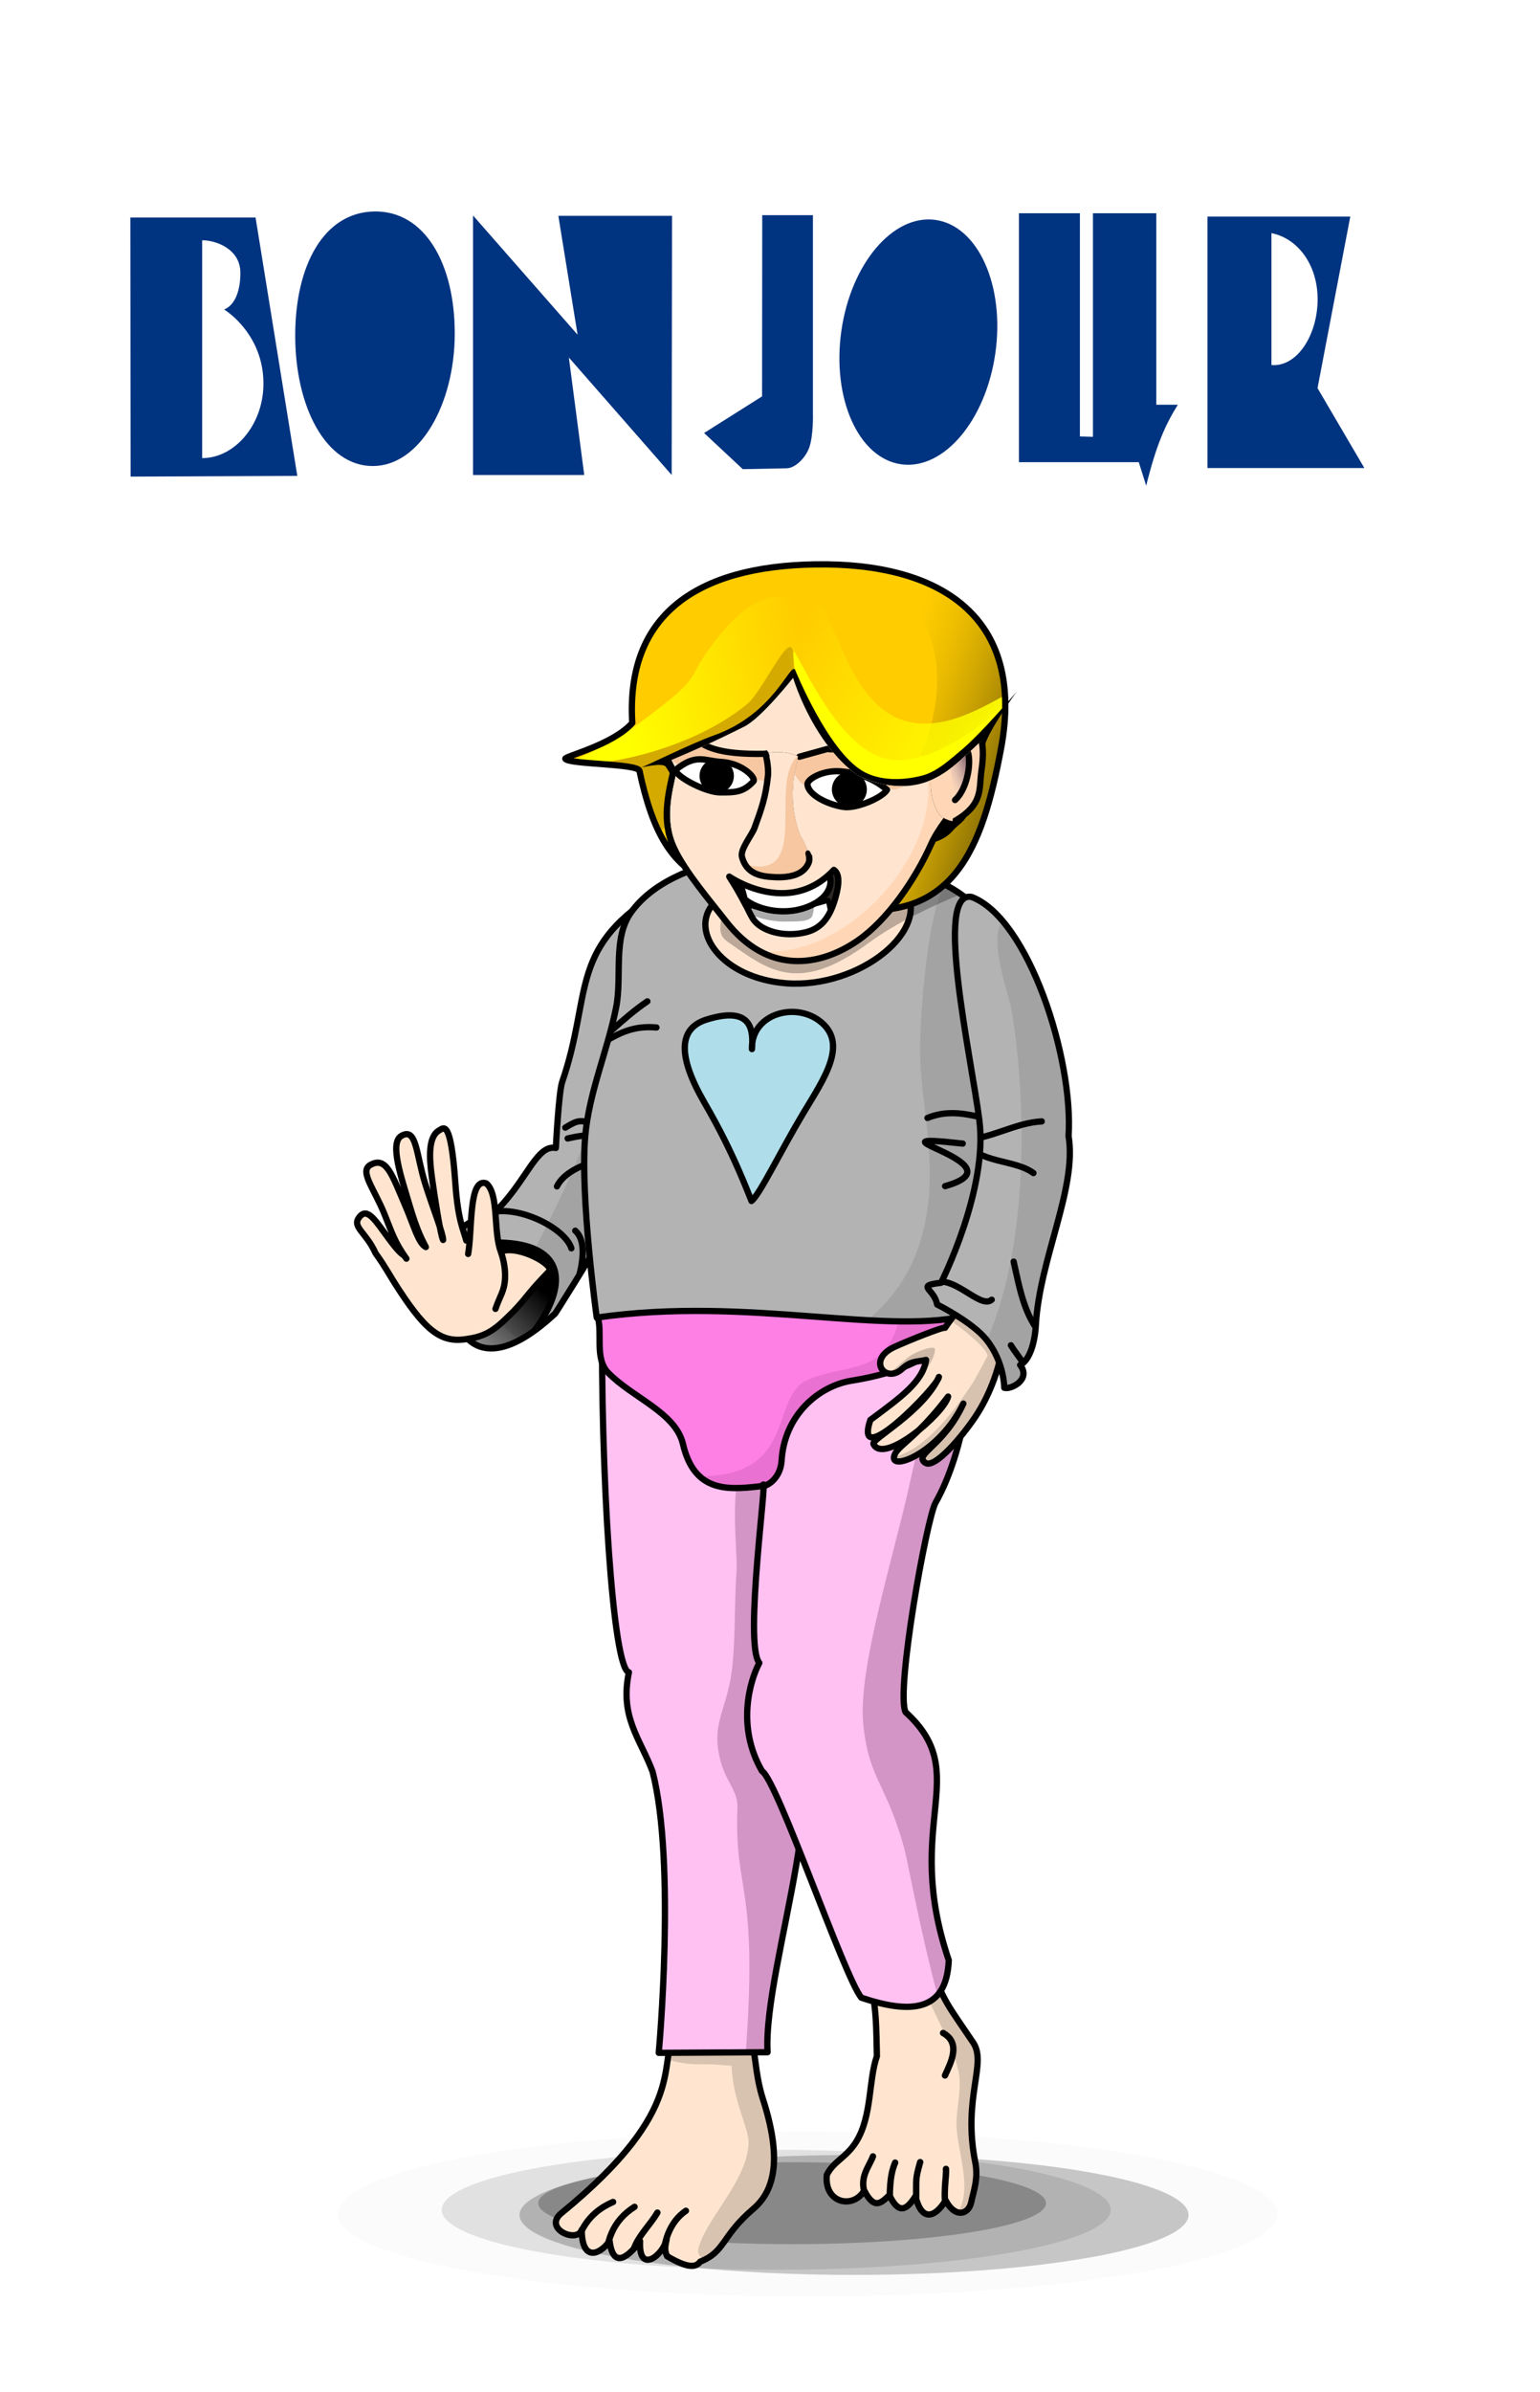 <?xml version="1.0" encoding="UTF-8" standalone="no"?>
<!-- Created with Inkscape (http://www.inkscape.org/) -->

<svg
   xmlns:dc="http://purl.org/dc/elements/1.1/"
   xmlns:cc="http://creativecommons.org/ns#"
   xmlns:rdf="http://www.w3.org/1999/02/22-rdf-syntax-ns#"
   xmlns:svg="http://www.w3.org/2000/svg"
   xmlns="http://www.w3.org/2000/svg"
   xmlns:xlink="http://www.w3.org/1999/xlink"
   xmlns:sodipodi="http://sodipodi.sourceforge.net/DTD/sodipodi-0.dtd"
   xmlns:inkscape="http://www.inkscape.org/namespaces/inkscape"
   width="277.922mm"
   height="431.483mm"
   viewBox="0 0 277.922 431.483"
   version="1.1"
   id="svg5480"
   inkscape:version="0.92.2 5c3e80d, 2017-08-06"
   sodipodi:docname="bonjourourour.svg">
  <sodipodi:namedview
     id="namedview5482"
     pagecolor="#ffffff"
     bordercolor="#000000"
     borderopacity="0.25"
     inkscape:showpageshadow="2"
     inkscape:pageopacity="0.0"
     inkscape:pagecheckerboard="0"
     inkscape:deskcolor="#d1d1d1"
     inkscape:document-units="mm"
     showgrid="true"
     inkscape:lockguides="true"
     inkscape:zoom="0.55"
     inkscape:cx="152.27273"
     inkscape:cy="1064.7727"
     inkscape:window-width="1436"
     inkscape:window-height="856"
     inkscape:window-x="4"
     inkscape:window-y="0"
     inkscape:window-maximized="1"
     inkscape:current-layer="layer1"
     inkscape:snap-global="false"
     showguides="true"
     inkscape:guide-bbox="true">
    <inkscape:grid
       type="xygrid"
       id="grid5964"
       color="#0099e5"
       opacity="0"
       spacingx="100"
       spacingy="100"
       units="mm"
       originx="-1103.563"
       originy="-1378.597" />
    <sodipodi:guide
       position="204.47,442.595"
       orientation="0,1"
       id="guide8612"
       inkscape:locked="true" />
  </sodipodi:namedview>
  <defs
     id="defs5477">
    <linearGradient
       inkscape:collect="always"
       id="linearGradient14582">
      <stop
         style="stop-color:#000000;stop-opacity:1;"
         offset="0"
         id="stop14578" />
      <stop
         style="stop-color:#000000;stop-opacity:0;"
         offset="1"
         id="stop14580" />
    </linearGradient>
    <linearGradient
       inkscape:collect="always"
       id="linearGradient9909">
      <stop
         style="stop-color:#d4aa00;stop-opacity:0;"
         offset="0"
         id="stop9907" />
      <stop
         style="stop-color:#866c07;stop-opacity:1;"
         offset="1"
         id="stop9905" />
    </linearGradient>
    <linearGradient
       inkscape:collect="always"
       id="linearGradient9900">
      <stop
         style="stop-color:#ffff00;stop-opacity:1;"
         offset="0"
         id="stop9896" />
      <stop
         style="stop-color:#ffff00;stop-opacity:0;"
         offset="1"
         id="stop9898" />
    </linearGradient>
    <linearGradient
       inkscape:collect="always"
       id="linearGradient9692">
      <stop
         style="stop-color:#ffff00;stop-opacity:1;"
         offset="0"
         id="stop9688" />
      <stop
         style="stop-color:#ffff00;stop-opacity:0;"
         offset="1"
         id="stop9690" />
    </linearGradient>
    <inkscape:path-effect
       effect="powermask"
       id="path-effect7566"
       is_visible="true"
       lpeversion="1"
       uri="#mask-powermask-path-effect7566"
       invert="false"
       hide_mask="false"
       background="true"
       background_color="#ffffffff" />
    <linearGradient
       inkscape:collect="always"
       id="linearGradient2228">
      <stop
         style="stop-color:#c8b7be;stop-opacity:0;"
         offset="0"
         id="stop2226" />
      <stop
         style="stop-color:#755260;stop-opacity:1;"
         offset="1"
         id="stop2224" />
    </linearGradient>
    <inkscape:path-effect
       effect="spiro"
       id="path-effect1683"
       is_visible="true"
       lpeversion="1" />
    <inkscape:path-effect
       effect="spiro"
       id="path-effect1168"
       is_visible="true"
       lpeversion="1" />
    <inkscape:path-effect
       effect="spiro"
       id="path-effect404"
       is_visible="true"
       lpeversion="1" />
    <inkscape:path-effect
       effect="spiro"
       id="path-effect400"
       is_visible="true"
       lpeversion="1" />
    <inkscape:path-effect
       effect="spiro"
       id="path-effect396"
       is_visible="true"
       lpeversion="1" />
    <inkscape:path-effect
       effect="spiro"
       id="path-effect392"
       is_visible="true"
       lpeversion="1" />
    <inkscape:path-effect
       effect="spiro"
       id="path-effect388"
       is_visible="true"
       lpeversion="1" />
    <inkscape:path-effect
       effect="spiro"
       id="path-effect384"
       is_visible="true"
       lpeversion="1" />
    <inkscape:path-effect
       effect="spiro"
       id="path-effect380"
       is_visible="true"
       lpeversion="1" />
    <inkscape:path-effect
       effect="spiro"
       id="path-effect376"
       is_visible="true"
       lpeversion="1" />
    <inkscape:path-effect
       effect="spiro"
       id="path-effect368"
       is_visible="true"
       lpeversion="1" />
    <inkscape:path-effect
       effect="spiro"
       id="path-effect364"
       is_visible="true"
       lpeversion="1" />
    <inkscape:path-effect
       effect="spiro"
       id="path-effect260"
       is_visible="true"
       lpeversion="1" />
    <inkscape:path-effect
       effect="spiro"
       id="path-effect256"
       is_visible="true"
       lpeversion="1" />
    <inkscape:path-effect
       effect="spiro"
       id="path-effect252"
       is_visible="true"
       lpeversion="1" />
    <clipPath
       clipPathUnits="userSpaceOnUse"
       id="clipPath1615">
      <use
         x="0"
         y="0"
         xlink:href="#path374"
         id="use1617" />
    </clipPath>
    <clipPath
       clipPathUnits="userSpaceOnUse"
       id="clipPath1615-7">
      <use
         x="0"
         y="0"
         xlink:href="#path374-8"
         id="use1617-9" />
    </clipPath>
    <inkscape:path-effect
       effect="spiro"
       id="path-effect1168-7"
       is_visible="true"
       lpeversion="1" />
    <clipPath
       clipPathUnits="userSpaceOnUse"
       id="clipPath1689">
      <use
         x="0"
         y="0"
         xlink:href="#path398"
         id="use1691" />
    </clipPath>
    <clipPath
       clipPathUnits="userSpaceOnUse"
       id="clipPath1777">
      <use
         x="0"
         y="0"
         xlink:href="#path254"
         id="use1779" />
    </clipPath>
    <clipPath
       clipPathUnits="userSpaceOnUse"
       id="clipPath2075">
      <use
         x="0"
         y="0"
         xlink:href="#path394"
         id="use2077" />
    </clipPath>
    <clipPath
       clipPathUnits="userSpaceOnUse"
       id="clipPath2092">
      <path
         style="opacity:1;fill:#ffffff;fill-opacity:1;stroke:none;stroke-width:4.535;stroke-linecap:round;stroke-linejoin:round;stop-color:#000000"
         d="m 1217.886,1267.698 c 48.185,-11.589 12.662,64.97 30.057,72.233 7.738,3.231 14.224,7.243 19.578,7.638 1.069,0.079 -0.044,-3.106 2.906,-2.58 1.317,0.235 1.692,3.491 2.848,3.657 23.191,3.328 17.956,-13.181 24.789,13.876 3.426,13.568 -12.068,13.35 -21.717,21.551 -30.061,25.551 -86.696,17.088 -83.234,-30.543 2.283,-31.412 24.772,-57.39 24.772,-85.832 z"
         id="path2094"
         sodipodi:nodetypes="csssssssc" />
    </clipPath>
    <clipPath
       clipPathUnits="userSpaceOnUse"
       id="clipPath2110">
      <use
         x="0"
         y="0"
         xlink:href="#path390"
         id="use2112" />
    </clipPath>
    <clipPath
       clipPathUnits="userSpaceOnUse"
       id="clipPath2197">
      <path
         style="opacity:1;fill:#ffffff;fill-opacity:1;stroke:none;stroke-width:4.535;stroke-linecap:round;stroke-linejoin:round;stop-color:#000000"
         d="m 1359.81,1356.598 c 6.539,3.448 12.961,4.457 20.104,2.514 31.687,-8.622 68.701,-74.768 44.19,-100.794 -15.059,-15.99 -48.194,-18.818 -62.608,-0.871 -2.01,2.503 -4.609,5.59 -5.309,8.81 -0.203,2.337 2.639,3.446 2.931,5.749 0.236,1.862 1.336,1.445 1.075,2.977 -1.057,6.195 1.637,6.175 4.315,3.664 2.647,-2.482 6.517,3.402 7.718,8.516 2.44,10.389 8.798,54.234 -11.531,47.311 z"
         id="path2199"
         sodipodi:nodetypes="cssscsssscc" />
    </clipPath>
    <linearGradient
       inkscape:collect="always"
       xlink:href="#linearGradient2228"
       id="linearGradient2230"
       x1="1369.865"
       y1="1289.747"
       x2="1387.636"
       y2="1282.908"
       gradientUnits="userSpaceOnUse" />
    <clipPath
       clipPathUnits="userSpaceOnUse"
       id="clipPath423">
      <use
         x="0"
         y="0"
         xlink:href="#path258"
         id="use425" />
    </clipPath>
    <clipPath
       clipPathUnits="userSpaceOnUse"
       id="clipPath1285">
      <use
         x="0"
         y="0"
         xlink:href="#path362"
         id="use1287" />
    </clipPath>
    <filter
       id="mask-powermask-path-effect3689_inverse"
       inkscape:label="filtermask-powermask-path-effect3689"
       style="color-interpolation-filters:sRGB"
       height="100"
       width="100"
       x="-50"
       y="-50">
      <feColorMatrix
         id="mask-powermask-path-effect3689_primitive1"
         values="1"
         type="saturate"
         result="fbSourceGraphic" />
      <feColorMatrix
         id="mask-powermask-path-effect3689_primitive2"
         values="-1 0 0 0 1 0 -1 0 0 1 0 0 -1 0 1 0 0 0 1 0 "
         in="fbSourceGraphic" />
    </filter>
    <clipPath
       clipPathUnits="userSpaceOnUse"
       id="clipPath3698-2">
      <path
         id="path3700-1"
         style="font-variation-settings:normal;opacity:1;vector-effect:none;fill:#ffffff;fill-opacity:1;stroke:none;stroke-width:4.535;stroke-linecap:round;stroke-linejoin:round;stroke-miterlimit:4;stroke-dasharray:none;stroke-dashoffset:0;stroke-opacity:1;-inkscape-stroke:none;stop-color:#000000;stop-opacity:1"
         d="m 1119.165,1232.687 c -8.625,0.19 -18.907,2.791 -33.046,9.214 v 214.874 h 367.45 v -191.787 c -16.328,3.714 -35.011,-0.611 -53.177,-16.96 -4.801,-4.321 -8.353,-4.034 -14.945,-2.452 -25.483,6.116 -23.278,28.28 -27.745,47.932 -0.532,2.339 -4.77,21.871 -7.184,21.328 -1.296,-0.292 -6.086,-17.356 -6.853,-19.024 -5.956,-12.954 -18.936,-26.256 -31.048,-34.184 -9.261,-6.062 -36.543,16.258 -37.323,15.977 -5.464,-1.967 -7.217,-26.54 -12.881,-28.239 -3.656,-1.097 -13.675,4.578 -17.753,5.425 -12.912,2.682 -28.15,2.411 -41.204,1.04 -48.634,-5.106 -59.922,-23.681 -84.29,-23.144 z"
         sodipodi:nodetypes="sccccsssscscssss" />
    </clipPath>
    <clipPath
       clipPathUnits="userSpaceOnUse"
       id="clipPath1777-7">
      <path
         style="fill:none;fill-opacity:1;stroke:#000000;stroke-width:4.535;stroke-linecap:round;stroke-linejoin:round;stop-color:#000000"
         d="m 1385.611,1304.579 c 1.192,0.013 12.028,-81.327 -29.894,-104.2 -28.25,-15.414 -71.151,-23.203 -102.825,-17.509 -34.171,6.143 -74.522,15.047 -87.222,50.864 -9.441,26.627 0.306,39.925 7.091,53.923 -3.569,15.888 -8.896,36.179 0.561,55.848 8.558,17.8 26.814,38.878 37.347,52.489 30.131,38.936 66.156,30.257 95.379,13.83 29.706,-16.699 47.147,-42.355 64.263,-62.441 12.039,-14.128 15.301,-42.804 15.301,-42.804 z"
         id="use1779-3"
         sodipodi:nodetypes="cssscsssscc" />
    </clipPath>
    <filter
       id="mask-powermask-path-effect4191_inverse"
       inkscape:label="filtermask-powermask-path-effect4191"
       style="color-interpolation-filters:sRGB"
       height="100"
       width="100"
       x="-50"
       y="-50">
      <feColorMatrix
         id="mask-powermask-path-effect4191_primitive1"
         values="1"
         type="saturate"
         result="fbSourceGraphic" />
      <feColorMatrix
         id="mask-powermask-path-effect4191_primitive2"
         values="-1 0 0 0 1 0 -1 0 0 1 0 0 -1 0 1 0 0 0 1 0 "
         in="fbSourceGraphic" />
    </filter>
    <filter
       id="mask-powermask-path-effect4241_inverse"
       inkscape:label="filtermask-powermask-path-effect4241"
       style="color-interpolation-filters:sRGB"
       height="100"
       width="100"
       x="-50"
       y="-50">
      <feColorMatrix
         id="mask-powermask-path-effect4241_primitive1"
         values="1"
         type="saturate"
         result="fbSourceGraphic" />
      <feColorMatrix
         id="mask-powermask-path-effect4241_primitive2"
         values="-1 0 0 0 1 0 -1 0 0 1 0 0 -1 0 1 0 0 0 1 0 "
         in="fbSourceGraphic" />
    </filter>
    <clipPath
       clipPathUnits="userSpaceOnUse"
       id="clipPath4320">
      <use
         x="0"
         y="0"
         xlink:href="#path4144"
         id="use4322" />
    </clipPath>
    <filter
       id="mask-powermask-path-effect4389_inverse"
       inkscape:label="filtermask-powermask-path-effect4389"
       style="color-interpolation-filters:sRGB"
       height="100"
       width="100"
       x="-50"
       y="-50">
      <feColorMatrix
         id="mask-powermask-path-effect4389_primitive1"
         values="1"
         type="saturate"
         result="fbSourceGraphic" />
      <feColorMatrix
         id="mask-powermask-path-effect4389_primitive2"
         values="-1 0 0 0 1 0 -1 0 0 1 0 0 -1 0 1 0 0 0 1 0 "
         in="fbSourceGraphic" />
    </filter>
    <filter
       id="mask-powermask-path-effect4477_inverse"
       inkscape:label="filtermask-powermask-path-effect4477"
       style="color-interpolation-filters:sRGB"
       height="100"
       width="100"
       x="-50"
       y="-50">
      <feColorMatrix
         id="mask-powermask-path-effect4477_primitive1"
         values="1"
         type="saturate"
         result="fbSourceGraphic" />
      <feColorMatrix
         id="mask-powermask-path-effect4477_primitive2"
         values="-1 0 0 0 1 0 -1 0 0 1 0 0 -1 0 1 0 0 0 1 0 "
         in="fbSourceGraphic" />
    </filter>
    <clipPath
       clipPathUnits="userSpaceOnUse"
       id="clipPath4600">
      <use
         x="0"
         y="0"
         xlink:href="#path4525"
         id="use4602" />
    </clipPath>
    <clipPath
       clipPathUnits="userSpaceOnUse"
       id="clipPath6081">
      <use
         x="0"
         y="0"
         xlink:href="#path5652"
         id="use6083" />
    </clipPath>
    <clipPath
       clipPathUnits="userSpaceOnUse"
       id="clipPath7088">
      <use
         x="0"
         y="0"
         xlink:href="#path5587"
         id="use7090" />
    </clipPath>
    <clipPath
       clipPathUnits="userSpaceOnUse"
       id="clipPath7510">
      <use
         x="0"
         y="0"
         xlink:href="#g7409"
         id="use7512"
         style="display:inline" />
    </clipPath>
    <clipPath
       clipPathUnits="userSpaceOnUse"
       id="clipPath7531">
      <use
         x="0"
         y="0"
         xlink:href="#path5585"
         id="use7533" />
    </clipPath>
    <mask
       maskUnits="userSpaceOnUse"
       id="mask-powermask-path-effect7566">
      <use
         x="0"
         y="0"
         xlink:href="#path4144"
         id="use7564" />
    </mask>
    <clipPath
       clipPathUnits="userSpaceOnUse"
       id="clipPath8607">
      <use
         x="0"
         y="0"
         xlink:href="#path366"
         id="use8609" />
    </clipPath>
    <clipPath
       clipPathUnits="userSpaceOnUse"
       id="clipPath9460">
      <use
         x="0"
         y="0"
         xlink:href="#path3841"
         id="use9462" />
    </clipPath>
    <linearGradient
       inkscape:collect="always"
       xlink:href="#linearGradient9692"
       id="linearGradient9694"
       x1="1395.861"
       y1="1280.043"
       x2="1257.88"
       y2="1192.721"
       gradientUnits="userSpaceOnUse" />
    <linearGradient
       inkscape:collect="always"
       xlink:href="#linearGradient9900"
       id="linearGradient9902"
       x1="1132.461"
       y1="1228.753"
       x2="1267.946"
       y2="1202.149"
       gradientUnits="userSpaceOnUse" />
    <linearGradient
       inkscape:collect="always"
       xlink:href="#linearGradient9909"
       id="linearGradient9911"
       x1="1303.423"
       y1="1312.323"
       x2="1394.111"
       y2="1343.091"
       gradientUnits="userSpaceOnUse" />
    <clipPath
       clipPathUnits="userSpaceOnUse"
       id="clipPath11423">
      <use
         x="0"
         y="0"
         xlink:href="#path10110"
         id="use11425" />
    </clipPath>
    <linearGradient
       inkscape:collect="always"
       xlink:href="#linearGradient14582"
       id="linearGradient14584"
       x1="1074.639"
       y1="1655.848"
       x2="1018.368"
       y2="1712.265"
       gradientUnits="userSpaceOnUse" />
    <filter
       inkscape:collect="always"
       style="color-interpolation-filters:sRGB"
       id="filter15802"
       x="-0.009"
       y="-0.049"
       width="1.017"
       height="1.097">
      <feGaussianBlur
         inkscape:collect="always"
         stdDeviation="2.41"
         id="feGaussianBlur15804" />
    </filter>
    <clipPath
       clipPathUnits="userSpaceOnUse"
       id="clipPath1334">
      <use
         x="0"
         y="0"
         xlink:href="#path15520"
         id="use1336" />
    </clipPath>
    <clipPath
       clipPathUnits="userSpaceOnUse"
       id="clipPath2189">
      <use
         x="0"
         y="0"
         xlink:href="#path15522"
         id="use2191" />
    </clipPath>
    <linearGradient
       id="SVGID_1_"
       gradientUnits="userSpaceOnUse"
       x1="283.465"
       y1="9.765625e-004"
       x2="283.465"
       y2="425.198">
      <stop
         offset="0"
         style="stop-color:#FFFFFF"
         id="stop6" />
      <stop
         offset="1"
         style="stop-color:#CCCCCC"
         id="stop8" />
    </linearGradient>
  </defs>
  <g
     inkscape:label="Calque 1"
     inkscape:groupmode="layer"
     id="layer1"
     transform="translate(-1103.563,-1378.597)">
    <g
       id="g9446">
      <g
         transform="matrix(0.25,0,0,0.25,931.893,1195.754)"
         id="g20658">
        <path
           inkscape:label="path4144"
           sodipodi:nodetypes="cccccscaccsc"
           d="m 1150.498,1289.443 c -83.211,59.97 -50.24,-53.966 -64.379,-47.542 v 214.874 h 367.45 l 71.105,-133.037 c -16.328,3.714 -97.066,-31.359 -115.233,-47.708 -4.801,-4.321 -8.02,-14.485 -13.723,-10.82 -15.905,14.95 -27.263,27.345 -45.118,31.746 -14.442,3.56 -30.081,0.904 -44.246,-5.775 -22.434,-15.485 -38.916,-45.396 -47.186,-70.741 0,0 -22.722,28.857 -35.1,35.083 -43.559,21.91 -62.593,27.272 -73.571,33.921 z"
           style="font-variation-settings:normal;display:inline;opacity:1;vector-effect:none;fill:#000000;fill-opacity:0;stroke:none;stroke-width:4.535;stroke-linecap:round;stroke-linejoin:round;stroke-miterlimit:4;stroke-dasharray:none;stroke-dashoffset:0;stroke-opacity:1;-inkscape-stroke:none;stop-color:#000000;stop-opacity:1"
           id="path4144" />
        <g
           transform="translate(0.951,4.066)"
           id="g8371">
          <g
             clip-path="url(#clipPath8607)"
             id="g8604"
             inkscape:groupmode="maskhelper">
            <path
               sodipodi:nodetypes="asscsccsaa"
               id="path8611"
               d="m 1192.168,1332.195 c -2.485,0.705 0.399,-7.283 -5.229,-4.547 -105.069,51.08 -141.225,160.769 -175.611,242.17 -11.225,26.571 -75.309,95.194 -69.418,117.555 -20.162,9.676 62.421,17.651 67.982,26.938 5.752,9.607 19.212,16.037 27.849,13.147 34.43,-30.088 77.204,-35.287 121.956,-34.591 0,0 51.024,-145.568 54.328,-189.189 4.343,-57.333 34.069,-132.714 -21.856,-171.483 0,0 10e-5,4e-4 0,4e-4 z"
               style="opacity:1;fill:#b3b3b3;fill-opacity:1;stroke:#000000;stroke-width:6.753;stroke-linecap:round;stroke-linejoin:round;stop-color:#000000" />
            <path
               sodipodi:nodetypes="csscc"
               id="path8379"
               d="m 1049.578,1684.122 c 1.013,-32.225 70.501,-121.45 74.95,-206.265 0.215,-4.098 19.97,-36.125 24.613,-35.528 3.63,0.467 -2.289,54.498 -2.735,60.568 -4.171,64.942 -39.775,244.276 -96.828,181.224 z"
               style="font-variation-settings:normal;opacity:1;vector-effect:none;fill:#a3a3a3;fill-opacity:1;stroke:none;stroke-width:4.535;stroke-linecap:round;stroke-linejoin:round;stroke-miterlimit:4;stroke-dasharray:none;stroke-dashoffset:0;stroke-opacity:1;-inkscape-stroke:none;stop-color:#000000;stop-opacity:1" />
            <path
               sodipodi:nodetypes="cc"
               id="path8614"
               d="m 1027.334,1609.284 c 17.314,-20.194 65.351,1.037 70.852,18.677"
               style="font-variation-settings:normal;opacity:1;vector-effect:none;fill:none;fill-opacity:1;stroke:#000000;stroke-width:4.535;stroke-linecap:round;stroke-linejoin:round;stroke-miterlimit:4;stroke-dasharray:none;stroke-dashoffset:0;stroke-opacity:1;-inkscape-stroke:none;stop-color:#000000;stop-opacity:1" />
            <path
               id="path8617"
               d="m 1119.652,1548.271 c -7.562,-3.252 -16.531,-1.284 -24.138,0.428"
               style="font-variation-settings:normal;opacity:1;vector-effect:none;fill:none;fill-opacity:1;stroke:#000000;stroke-width:4.535;stroke-linecap:round;stroke-linejoin:round;stroke-miterlimit:4;stroke-dasharray:none;stroke-dashoffset:0;stroke-opacity:1;-inkscape-stroke:none;stop-color:#000000;stop-opacity:1" />
            <path
               id="path8619"
               d="m 1120.485,1564.644 c -11.968,1.282 -27.916,8.426 -32.699,18.62"
               style="font-variation-settings:normal;opacity:1;vector-effect:none;fill:none;fill-opacity:1;stroke:#000000;stroke-width:4.535;stroke-linecap:round;stroke-linejoin:round;stroke-miterlimit:4;stroke-dasharray:none;stroke-dashoffset:0;stroke-opacity:1;-inkscape-stroke:none;stop-color:#000000;stop-opacity:1" />
            <path
               sodipodi:nodetypes="cc"
               id="path8623"
               d="m 1115.609,1538.212 c -11.409,-2.744 -12.076,-3.252 -21.819,2.658"
               style="font-variation-settings:normal;opacity:1;vector-effect:none;fill:none;fill-opacity:1;stroke:#000000;stroke-width:4.535;stroke-linecap:round;stroke-linejoin:round;stroke-miterlimit:4;stroke-dasharray:none;stroke-dashoffset:0;stroke-opacity:1;-inkscape-stroke:none;stop-color:#000000;stop-opacity:1" />
            <path
               sodipodi:nodetypes="cc"
               transform="translate(-0.951,-4.066)"
               id="path8625"
               d="m 1090.993,1688.141 c 4.649,-10.171 26.212,-55.339 10.944,-68.832"
               style="font-variation-settings:normal;display:inline;opacity:1;vector-effect:none;fill:none;fill-opacity:1;stroke:#000000;stroke-width:4.535;stroke-linecap:round;stroke-linejoin:round;stroke-miterlimit:4;stroke-dasharray:none;stroke-dashoffset:0;stroke-opacity:1;-inkscape-stroke:none;stop-color:#000000;stop-opacity:1" />
            <path
               sodipodi:nodetypes="cssssc"
               id="path14575"
               d="m 994.661,1618.12 c 17.309,-6.827 33.635,5.067 52.913,5.707 42.464,1.41 48.79,25.945 27.843,58.054 -22.291,34.17 -58.449,34.119 -97.403,-2.408 -8.652,-8.113 -2.863,-22.805 1.585,-33.976 3.769,-9.465 10.644,-18.034 15.061,-27.377 z"
               style="font-variation-settings:normal;opacity:1;vector-effect:none;fill:url(#linearGradient14584);fill-opacity:1;stroke:#000000;stroke-width:4.535;stroke-linecap:round;stroke-linejoin:round;stroke-miterlimit:4;stroke-dasharray:none;stroke-dashoffset:0;stroke-opacity:1;-inkscape-stroke:none;stop-color:#000000;stop-opacity:1" />
          </g>
          <path
             sodipodi:nodetypes="asscsscccsaa"
             id="path366"
             d="m 1160.714,1376.826 c -1.452,0.544 0.233,-5.62 -3.056,-3.508 -61.417,39.414 -44.612,72.217 -66.094,134.568 -2.529,7.339 -4.585,47.662 -4.585,47.662 -13.445,-2.693 -20.705,22.27 -41.177,43.423 -3.205,3.312 0.08,-0.178 -2.832,1.059 -35.849,15.223 -46.121,35.459 -43.172,37.2 -23.977,15.19 7.064,33.378 16.993,28.993 -8.581,1.236 4.653,69.572 69.773,8.695 0,0 84.995,-132.114 86.926,-165.772 2.538,-44.239 19.914,-102.404 -12.775,-132.318 0,0 10e-5,3e-4 0,3e-4 z"
             style="opacity:1;fill:none;fill-opacity:1;stroke:#000000;stroke-width:4.535;stroke-linecap:round;stroke-linejoin:round;stop-color:#000000" />
        </g>
        <path
           sodipodi:nodetypes="csscccssscssscssscsscscccc"
           d="m 1044.337,1675.714 c 3.434,-9.923 6.463,-12.683 6.928,-22.185 0.417,-8.527 -2.128,-16.64 -3.147,-19.351 -5.408,-14.392 -1.19,-41.358 -10.401,-49.002 -12.816,-4.654 -9.994,33.432 -13.099,50.908 m -1.334,-9.668 c -1.968,-7.717 -6.003,-14.217 -7.893,-41.341 -3.264,-46.825 -8.47,-39.916 -11.588,-38.209 -7.96,4.359 -7.383,19.16 -5.373,33.783 1.931,14.046 6.362,42.519 8.12,45.33 -0.043,-4.801 -7.315,-22.912 -12.754,-40.044 -6.88,-21.672 -6.23,-41.536 -17.38,-35.04 -8.835,5.147 0.272,30.782 5.797,49.704 5.709,19.551 9.879,26.544 11.877,30.515 -5.509,-2.914 -8.345,-14.776 -14.988,-30.227 -9.416,-21.9 -13.528,-35.489 -25.043,-29.057 -8.177,4.568 2.725,17.084 10.168,35.553 5.54,13.747 7.032,19.584 15.819,32.1 -2.623,-4.554 -2.079,-0.07 -12.23,-13.754 -9.933,-13.39 -15.882,-23.946 -21.828,-16.138 -5.419,7.117 4.86,10.575 11.793,25.95 7.777,10.857 8.882,14.072 17.134,26.7 20.588,31.505 31.739,38.505 50.399,34.932 14.693,-2.116 21.564,-9.352 32.123,-19.758 10.7,-11.265 10.109,-12.87 25.332,-28.497 5.702,-3.941 -20.718,-19.393 -34.334,-14.715"
           style="font-variation-settings:normal;opacity:1;vector-effect:none;fill:#ffe5d0;fill-opacity:1;stroke:#000000;stroke-width:4.535;stroke-linecap:round;stroke-linejoin:round;stroke-miterlimit:4;stroke-dasharray:none;stroke-dashoffset:0;stroke-opacity:1;-inkscape-stroke:none;stop-color:#000000;stop-opacity:1"
           id="path13551" />
        <g
           transform="translate(1.37,0.616)"
           id="g15796">
          <ellipse
             ry="43.27"
             rx="241.466"
             cy="2328.801"
             cx="1301.811"
             id="ellipse15792"
             style="font-variation-settings:normal;opacity:0.265;mix-blend-mode:normal;vector-effect:none;fill:#333333;fill-opacity:1;stroke:none;stroke-width:2.603;stroke-linecap:round;stroke-linejoin:round;stroke-miterlimit:4;stroke-dasharray:none;stroke-dashoffset:0;stroke-opacity:1;-inkscape-stroke:none;stop-color:#000000;stop-opacity:1" />
          <ellipse
             ry="43.27"
             rx="241.466"
             cy="2325.103"
             cx="1245.649"
             id="path15786"
             style="font-variation-settings:normal;opacity:0.131;mix-blend-mode:normal;vector-effect:none;fill:#333333;fill-opacity:1;stroke:none;stroke-width:2.603;stroke-linecap:round;stroke-linejoin:round;stroke-miterlimit:4;stroke-dasharray:none;stroke-dashoffset:0;stroke-opacity:1;-inkscape-stroke:none;stop-color:#000000;stop-opacity:1" />
          <ellipse
             ry="29.556"
             rx="183.281"
             cy="2320.326"
             cx="1257.121"
             id="ellipse15798"
             style="font-variation-settings:normal;opacity:0.327;mix-blend-mode:normal;vector-effect:none;fill:#333333;fill-opacity:1;stroke:none;stroke-width:1.874;stroke-linecap:round;stroke-linejoin:round;stroke-miterlimit:4;stroke-dasharray:none;stroke-dashoffset:0;stroke-opacity:1;-inkscape-stroke:none;stop-color:#000000;stop-opacity:1" />
          <ellipse
             ry="59.605"
             rx="339.063"
             cy="2328.031"
             cx="1268.251"
             id="ellipse15800"
             style="font-variation-settings:normal;opacity:0.141;mix-blend-mode:normal;vector-effect:none;fill:#333333;fill-opacity:1;stroke:none;stroke-width:3.62;stroke-linecap:round;stroke-linejoin:round;stroke-miterlimit:4;stroke-dasharray:none;stroke-dashoffset:0;stroke-opacity:1;-inkscape-stroke:none;filter:url(#filter15802);stop-color:#000000;stop-opacity:1" />
        </g>
        <g
           id="g2198">
          <path
             sodipodi:nodetypes="ccscccccsssc"
             id="path15522"
             d="m 1314.046,2157.644 c 5.718,22.503 5.111,38 5.646,57.275 -6.043,16.861 -3.489,42.773 -14.631,61.178 -7.181,11.862 -16.679,14.481 -21.513,24.39 -2.173,20.459 18.938,25.015 27.018,11.326 7.257,14.167 12.207,8.965 18.142,3.334 6.682,14.038 12.444,10.901 18.832,0.744 4.225,17.854 13.538,16.322 21.81,3.023 6.575,12.86 16.629,10.548 18.509,1.017 1.34,-6.791 5.238,-16.487 2.87,-28.335 -9.319,-46.642 8.628,-71.415 -1.523,-86.499 -19.128,-28.426 -20.403,-28.017 -32.009,-57.936"
             style="font-variation-settings:normal;opacity:1;vector-effect:none;fill:#ffe5d0;fill-opacity:1;stroke:#000000;stroke-width:4.535;stroke-linecap:round;stroke-linejoin:round;stroke-miterlimit:4;stroke-dasharray:none;stroke-dashoffset:0;stroke-opacity:1;-inkscape-stroke:none;stop-color:#000000;stop-opacity:1" />
          <g
             clip-path="url(#clipPath2189)"
             id="g2186"
             inkscape:groupmode="maskhelper">
            <path
               id="path2184"
               d="m 1370.866,2334.762 c 21.924,-14.956 7.173,-47.545 6.346,-69.144 -0.51,-13.305 4.228,-27.138 1.284,-40.385 -2.519,-11.335 -8.04,-22.952 -13.069,-33.382 -2.016,-4.181 -28.172,-57.835 -22.512,-57.994 10.738,-0.302 24.578,10.497 33.995,14.685 59.941,26.663 53.897,47.222 43.287,107.421 -3.907,22.169 -6.206,42.557 -16.393,63.093 -7.722,15.567 -17.081,27.756 -32.937,15.705 z"
               style="opacity:1;fill:#000000;fill-opacity:0.154;stroke:none;stroke-width:4.6;stroke-linecap:round;stroke-linejoin:round;stroke-dasharray:none;paint-order:markers stroke fill;stop-color:#000000" />
            <path
               sodipodi:nodetypes="cc"
               id="path2200"
               d="m 1310.884,2313.735 c -3.625,-11.916 2.747,-18.375 5.967,-26.565"
               style="opacity:1;fill:none;fill-opacity:0.154;stroke:#000000;stroke-width:4.6;stroke-linecap:round;stroke-linejoin:round;stroke-dasharray:none;paint-order:markers stroke fill;stop-color:#000000" />
            <path
               sodipodi:nodetypes="cc"
               id="path2202"
               d="m 1329.024,2329.237 c -0.224,-17.611 -0.188,-28.152 3.843,-37.579"
               style="opacity:1;fill:none;fill-opacity:0.154;stroke:#000000;stroke-width:4.6;stroke-linecap:round;stroke-linejoin:round;stroke-dasharray:none;paint-order:markers stroke fill;stop-color:#000000" />
            <path
               sodipodi:nodetypes="cc"
               id="path2204"
               d="m 1348.033,2316.631 c 0.159,-13.157 -0.73,-12.722 2.901,-25.334"
               style="opacity:1;fill:none;fill-opacity:0.154;stroke:#000000;stroke-width:4.6;stroke-linecap:round;stroke-linejoin:round;stroke-dasharray:none;paint-order:markers stroke fill;stop-color:#000000" />
            <path
               sodipodi:nodetypes="cc"
               id="path2206"
               d="m 1370.261,2330.003 c -3.357,-16.638 -0.28,-26.286 -0.701,-33.818"
               style="opacity:1;fill:none;fill-opacity:0.154;stroke:#000000;stroke-width:4.6;stroke-linecap:round;stroke-linejoin:round;stroke-dasharray:none;paint-order:markers stroke fill;stop-color:#000000" />
          </g>
        </g>
        <g
           id="g1260">
          <path
             sodipodi:nodetypes="csccccccsscsc"
             id="path15520"
             d="m 1174.62,2196.031 c -14.314,23.749 11.336,55.193 -82.615,132.021 -13.686,11.192 11.354,22.2 14.625,12.028 -0.046,22.257 12.154,19.105 20.119,8.197 2.769,22.335 15.378,8.924 21.997,0.107 -1.245,24.382 16.564,10.067 19.144,-1.284 -1.112,4.79 -1.687,7.923 0.357,12.092 15.011,8.894 20.774,8.174 23.891,3.934 18.41,-7.37 15.109,-18.294 38.311,-38.081 16.33,-13.927 20.341,-37.783 6.851,-79.607 -4.433,-13.743 -5.099,-27.562 -7.022,-37.65 -0.772,-3.712 -1.074,-14.506 -6.183,-15.196 -16.139,-2.179 -33.273,3.822 -49.474,3.438 z"
             style="font-variation-settings:normal;opacity:1;vector-effect:none;fill:#ffe5d0;fill-opacity:1;stroke:#000000;stroke-width:4.535;stroke-linecap:round;stroke-linejoin:round;stroke-miterlimit:4;stroke-dasharray:none;stroke-dashoffset:0;stroke-opacity:1;-inkscape-stroke:none;stop-color:#000000;stop-opacity:1" />
          <g
             style="opacity:1"
             clip-path="url(#clipPath1334)"
             id="g1331"
             inkscape:groupmode="maskhelper">
            <path
               sodipodi:nodetypes="scscsscsscss"
               d="m 1215.8,2188.003 c -24.867,-0.137 -51.915,4.988 -51.419,27.752 10.725,4.055 19.409,5.155 30.459,4.96 6.698,-0.118 13.287,0.527 19.955,1.109 0.834,24.989 12.503,45.059 12.256,55.508 -0.617,26.084 -28.338,52.403 -35.565,73.917 -3.001,8.934 3.118,7.581 6.005,16.33 8.724,-4.832 8.79,10.299 18.363,4.249 41.56,-26.262 42.551,-72.083 37.639,-114.253 -0.486,-4.176 -4.03,-22.439 -9.809,-38.222 5.202,-6.564 6.906,-15.891 0.345,-22.868 -5.26,-5.595 -16.084,-8.415 -28.229,-8.482 z"
               style="fill:#000000;fill-opacity:0.154;stroke:none;stroke-width:44.89;stroke-linecap:round;stroke-linejoin:round;paint-order:markers stroke fill;stop-color:#000000"
               id="path1325" />
            <path
               id="path2107"
               d="m 1165.869,2359.382 c -0.037,-13.312 6.048,-26.356 15.955,-32.961"
               style="opacity:1;fill:none;stroke:#000000;stroke-width:4.6;stroke-linecap:round;stroke-linejoin:round;stroke-dasharray:none;paint-order:markers stroke fill;stop-color:#000000" />
            <path
               id="path2109"
               d="m 1149.732,2381.492 c -17.082,-26.334 2.012,-37.614 11.513,-53.765"
               style="opacity:1;fill:none;stroke:#000000;stroke-width:4.6;stroke-linecap:round;stroke-linejoin:round;stroke-dasharray:none;paint-order:markers stroke fill;stop-color:#000000" />
            <path
               id="path2111"
               d="m 1124.349,2369.091 c -1.292,-19.933 4.568,-35.553 20.397,-45.525"
               style="opacity:1;fill:none;stroke:#000000;stroke-width:4.6;stroke-linecap:round;stroke-linejoin:round;stroke-dasharray:none;paint-order:markers stroke fill;stop-color:#000000" />
            <path
               id="path2113"
               d="m 1100.689,2365.501 c 0.928,-21.602 9.783,-37.44 28.556,-45.443"
               style="opacity:1;fill:none;stroke:#000000;stroke-width:4.6;stroke-linecap:round;stroke-linejoin:round;stroke-dasharray:none;paint-order:markers stroke fill;stop-color:#000000" />
          </g>
        </g>
        <g
           style="display:inline"
           id="g7409">
          <g
             clip-path="url(#clipPath7531)"
             id="g7528"
             inkscape:groupmode="maskhelper">
            <path
               sodipodi:nodetypes="cccccccc"
               id="path7514"
               d="m 1074.317,1626.742 c -15.596,78.15 14.277,204.992 31.948,309.971 -11.284,38.535 13.747,56.844 28.352,84.995 28.095,78.382 7.416,239.209 7.318,240.07 l 130.119,-0.534 c -5.72,-75.392 92.719,-254.186 12.622,-286.37 0,0 11.855,-163.005 1.773,-242.984 -4.054,-28.804 -0.879,-58.137 -1.97,-86.906"
               style="font-variation-settings:normal;display:inline;opacity:1;vector-effect:none;fill:#ffc0f2;fill-opacity:1;stroke:none;stroke-width:6.351;stroke-linecap:round;stroke-linejoin:round;stroke-miterlimit:4;stroke-dasharray:none;stroke-dashoffset:0;stroke-opacity:1;-inkscape-stroke:none;stop-color:#000000;stop-opacity:1" />
            <path
               sodipodi:nodetypes="ccssscssssc"
               id="path7411"
               d="m 1153.028,2225.584 c 15.193,-5.635 67.808,6.093 71.771,-9.759 9.521,-127.8 -8.103,-116.537 -5.785,-180.043 0.46,-12.596 -8.107,-17.886 -12.478,-35.05 -6.088,-23.907 3.086,-33.904 7.45,-57.607 3.907,-21.215 2.655,-56.091 4.393,-78.126 1.27,-15.436 -9.327,-84.62 15.838,-85.267 25.725,-0.661 39.165,76.103 42.092,91.431 8.848,46.328 -0.977,91.828 0.856,138.302 3.354,85.06 38.876,240.867 -94.601,229.09 -11.451,-1.01 -18.462,-10.091 -29.536,-12.97 z"
               style="font-variation-settings:normal;display:inline;vector-effect:none;fill:#d394c6;fill-opacity:1;stroke:none;stroke-width:4.535;stroke-linecap:round;stroke-linejoin:round;stroke-miterlimit:4;stroke-dasharray:none;stroke-dashoffset:0;stroke-opacity:1;-inkscape-stroke:none;stop-color:#000000" />
          </g>
          <path
             sodipodi:nodetypes="cccccccc"
             id="path5585"
             d="m 1121.386,1676.053 c -1.34,117.419 7.672,259.866 19.287,261.832 -6.812,32.551 8.299,48.016 17.116,71.796 16.96,66.21 4.477,202.06 4.418,202.787 l 78.55,-0.451 c -3.453,-63.683 55.972,-214.711 7.62,-241.896 0,0 7.157,-137.69 1.07,-205.248 -2.447,-24.331 -0.53,-49.108 -1.189,-73.41"
             style="font-variation-settings:normal;display:inline;opacity:1;vector-effect:none;fill:none;fill-opacity:1;stroke:#000000;stroke-width:4.535;stroke-linecap:round;stroke-linejoin:round;stroke-miterlimit:4;stroke-dasharray:none;stroke-dashoffset:0;stroke-opacity:1;-inkscape-stroke:none;stop-color:#000000;stop-opacity:1" />
        </g>
        <g
           style="display:inline"
           id="g7011">
          <g
             clip-path="url(#clipPath7088)"
             id="g7085"
             inkscape:groupmode="maskhelper">
            <ellipse
               ry="140.827"
               rx="255.587"
               cy="1763.432"
               cx="1282.766"
               id="path7233"
               style="font-variation-settings:normal;display:inline;opacity:1;vector-effect:none;fill:#ff80e5;fill-opacity:1;stroke:#000000;stroke-width:4.535;stroke-linecap:round;stroke-linejoin:round;stroke-miterlimit:4;stroke-dasharray:none;stroke-dashoffset:0;stroke-opacity:1;-inkscape-stroke:none;stop-color:#000000;stop-opacity:1" />
            <path
               sodipodi:nodetypes="csssssc"
               id="path6945"
               d="m 1191.573,1796.569 c 72.193,-0.401 49.766,-58.456 79.072,-70.093 16.1,-6.393 28.274,-6.174 42.33,-11.985 24.332,-10.06 23.033,-42.57 26.992,-45.373 63.144,-44.719 124.42,51.077 73.84,118.997 -18.503,24.846 -44.914,40.299 -73.84,49.974 -33.91,11.342 -129.406,1.201 -148.394,-41.52 z"
               style="font-variation-settings:normal;display:inline;vector-effect:none;fill:#e971d1;fill-opacity:1;stroke:none;stroke-width:4.535;stroke-linecap:round;stroke-linejoin:round;stroke-miterlimit:4;stroke-dasharray:none;stroke-dashoffset:0;stroke-opacity:1;-inkscape-stroke:none;stop-color:#000000" />
          </g>
          <path
             sodipodi:nodetypes="csssssssc"
             id="path5587"
             d="m 1117.986,1681.211 c 3.938,11.254 -2.378,30.195 7.646,40.517 17.575,18.097 48.732,28.697 54.071,51.541 7.939,33.967 30.858,33.269 54.219,30.603 39.243,-4.479 73.755,-64.778 117.499,-57.32 55.743,9.505 24.446,-64.111 29.065,-67.07 12.294,-7.877 -69.145,-9.008 -82.763,-11.883 -19.482,-4.113 -39.742,-7.363 -59.572,-9.203 -31.299,-2.904 -97.091,-6.37 -120.165,22.815 z"
             style="font-variation-settings:normal;display:inline;opacity:1;vector-effect:none;fill:none;fill-opacity:1;stroke:#000000;stroke-width:4.535;stroke-linecap:round;stroke-linejoin:round;stroke-miterlimit:4;stroke-dasharray:none;stroke-dashoffset:0;stroke-opacity:1;-inkscape-stroke:none;stop-color:#000000;stop-opacity:1" />
        </g>
        <g
           style="display:inline"
           id="g415">
          <g
             style="display:inline"
             inkscape:label="g420"
             clip-path="url(#clipPath423)"
             id="g420"
             inkscape:groupmode="maskhelper">
            <path
               sodipodi:nodetypes="aaaaaaaaaaaa"
               id="path1255"
               d="m 1469.544,1629.003 c 16.156,-41.077 8.646,-88.704 2.387,-132.398 -7.313,-51.057 -13.467,-107.767 -46.104,-147.706 -17.878,-21.879 -47.15,-32.908 -74.259,-40.87 -45.442,-13.345 -95.335,-19.081 -141.754,-9.678 -36.583,7.41 -77.932,20.355 -99.942,50.5 -17.26,23.638 -11.825,57.508 -13.854,86.706 -2.669,38.407 4.19,77.026 2.271,115.478 -2.763,55.364 -42.524,114.552 -19.805,165.115 18.561,41.309 68.034,65.125 111.603,77.479 44.468,12.609 96.776,12.453 138.46,-7.52 63.458,-30.405 115.242,-91.622 140.996,-157.106 z"
               style="opacity:1;fill:#b3b3b3;fill-opacity:1;stroke:#000000;stroke-width:5.691;stroke-linecap:round;stroke-linejoin:round;stop-color:#000000" />
            <path
               sodipodi:nodetypes="csscc"
               id="path402"
               d="m 1201.835,1383.12 c -17.992,20.242 6.124,54.065 52.288,57.655 52.975,4.119 106.827,-39.109 85.106,-69.347 -9.294,-12.938 -18.051,-0.048 -31.188,-9.059 -32.751,-20.012 -84.762,-14.446 -106.205,20.75 z"
               style="opacity:1;fill:#ffe5d0;fill-opacity:1;stroke:#000000;stroke-width:4.535;stroke-linecap:round;stroke-linejoin:round;stop-color:#000000" />
            <path
               sodipodi:nodetypes="cssssssssc"
               id="path490"
               d="m 1115.709,1712.316 c 25.185,8.351 47.852,8.546 73.82,11.861 34.83,4.446 71.516,-3.624 97.007,-20.421 33.604,-22.144 53.447,-43.032 63.812,-74.641 17.034,-51.944 -0.331,-101.01 0.495,-143.395 0.884,-45.373 11.548,-152.442 35.275,-117.534 23.987,35.29 60.474,-1.762 85.314,26.842 25.273,29.101 46.814,59.45 60.344,95.864 28.879,77.72 15.594,198.199 -40.725,261.375 -90.882,101.948 -317.934,97.828 -375.344,-39.951 z"
               style="fill:#a3a3a3;fill-opacity:1;stroke-width:4.535;stroke-linecap:round;stroke-linejoin:round;stop-color:#000000" />
            <path
               sodipodi:nodetypes="cssscssc"
               id="path5520"
               d="m 1229.49,1488.278 c 0.956,-12.659 0.87,-31.753 -32.681,-21.331 -20.696,6.429 -20.884,26.67 -1.635,59.946 2.798,4.837 5.454,9.574 8.01,14.314 9.28,17.205 17.252,34.452 25.975,56.672 5.998,-4.704 21.08,-36.16 37.517,-63.564 14.804,-24.68 33.018,-50.401 11.461,-66.497 -18.508,-13.819 -49.328,-4.376 -48.648,20.461 z"
               style="font-variation-settings:normal;opacity:1;vector-effect:none;fill:#afdde9;fill-opacity:1;stroke:#000000;stroke-width:4.535;stroke-linecap:round;stroke-linejoin:round;stroke-miterlimit:4;stroke-dasharray:none;stroke-dashoffset:0;stroke-opacity:1;-inkscape-stroke:none;stop-color:#000000;stop-opacity:1" />
            <path
               id="path7394"
               d="m 1356.184,1537.961 c 20.321,-8.259 37.294,0.435 57.326,3.513"
               style="font-variation-settings:normal;opacity:1;vector-effect:none;fill:none;fill-opacity:1;stroke:#000000;stroke-width:4.535;stroke-linecap:round;stroke-linejoin:round;stroke-miterlimit:4;stroke-dasharray:none;stroke-dashoffset:0;stroke-opacity:1;-inkscape-stroke:none;stop-color:#000000;stop-opacity:1" />
            <path
               id="path7396"
               d="m 1381.662,1556.452 c -79.201,-8.789 45.422,14.412 -12.739,30.696"
               style="font-variation-settings:normal;opacity:1;vector-effect:none;fill:none;fill-opacity:1;stroke:#000000;stroke-width:4.535;stroke-linecap:round;stroke-linejoin:round;stroke-miterlimit:4;stroke-dasharray:none;stroke-dashoffset:0;stroke-opacity:1;-inkscape-stroke:none;stop-color:#000000;stop-opacity:1" />
            <path
               id="path7402"
               d="m 1104.28,1495.985 c 16.85,-13.788 31.72,-29.919 49.723,-42.161"
               style="font-variation-settings:normal;opacity:1;vector-effect:none;fill:none;fill-opacity:1;stroke:#000000;stroke-width:4.535;stroke-linecap:round;stroke-linejoin:round;stroke-miterlimit:4;stroke-dasharray:none;stroke-dashoffset:0;stroke-opacity:1;-inkscape-stroke:none;stop-color:#000000;stop-opacity:1" />
            <path
               id="path7406"
               d="m 1121.334,1484.15 c 13.513,-8.501 23.96,-12.807 39.244,-11.465"
               style="font-variation-settings:normal;opacity:1;vector-effect:none;fill:none;fill-opacity:1;stroke:#000000;stroke-width:4.535;stroke-linecap:round;stroke-linejoin:round;stroke-miterlimit:4;stroke-dasharray:none;stroke-dashoffset:0;stroke-opacity:1;-inkscape-stroke:none;stop-color:#000000;stop-opacity:1" />
            <path
               sodipodi:nodetypes="cssssssc"
               id="path8628"
               d="m 1201.33,1366.463 c -11.643,5.734 5.734,4.134 6.564,16.822 0.9,13.764 -5.529,20.944 4.28,27.737 28.602,19.81 50.135,38.736 101.849,0.462 37.592,-27.822 111.018,-52.238 93.802,-43.275 -9.325,4.854 -89.711,-33.685 -100.194,-32.951 -14.713,1.03 -29.266,3.678 -43.377,7.962 -19.105,5.8 -44.581,14.203 -62.925,23.243 z"
               style="font-variation-settings:normal;opacity:1;vector-effect:none;fill:#000000;fill-opacity:0.268;stroke:none;stroke-width:4.535;stroke-linecap:round;stroke-linejoin:round;stroke-miterlimit:4;stroke-dasharray:none;stroke-dashoffset:0;stroke-opacity:1;-inkscape-stroke:none;stop-color:#000000;stop-opacity:1" />
          </g>
          <path
             sodipodi:nodetypes="saaaaaaaccs"
             id="path258"
             d="m 1429.089,1612.551 c 12.875,-32.736 6.89,-70.692 1.903,-105.513 -5.828,-40.689 -10.732,-85.883 -36.742,-117.713 -14.248,-17.436 -37.575,-26.226 -59.18,-32.571 -36.215,-10.635 -75.976,-15.206 -112.969,-7.713 -29.154,5.905 -62.107,16.222 -79.648,40.246 -13.755,18.838 -6.474,46.225 -11.041,69.099 -6.232,31.213 -19.561,61.136 -22.297,92.847 -3.754,43.516 8.323,130.768 8.323,130.768 110.63,-15.983 210.618,14.37 272.014,-2.546 0,0 30.331,-43.247 39.636,-66.904 z"
             style="opacity:1;fill:none;fill-opacity:1;stroke:#000000;stroke-width:4.535;stroke-linecap:round;stroke-linejoin:round;stop-color:#000000" />
        </g>
        <g
           id="g5655">
          <g
             clip-path="url(#clipPath6081)"
             id="g6078"
             inkscape:groupmode="maskhelper">
            <path
               sodipodi:nodetypes="ccssssscccscc"
               id="path6811"
               d="m 1519.207,2298.167 c -48.963,-121.311 33.08,-257.726 -111.618,-323.301 -20.935,-22.062 99.125,-264.562 98.659,-283.387 -0.208,-8.399 -43.681,-120.133 -40.968,-114.54 5.634,11.614 45.322,33.13 1.708,45.667 -22.283,6.406 -65.947,-5.843 -172.559,2.542 -71.515,5.625 -53.603,104.38 -59.292,151.881 -2.481,20.717 -28.455,54.139 -31.945,52.209 18.045,-17.566 -4.233,96.052 20.254,115.944 -35.096,25.654 -125.913,70.768 -106.041,85.13 27.076,8.108 132.833,176.964 188.256,245.322 10.882,13.422 19.824,22.969 25.848,26.665 102.013,17.043 115.702,33.059 187.698,-4.131 z"
               style="font-variation-settings:normal;opacity:1;fill:#ffc0f2;fill-opacity:1;stroke:#000000;stroke-width:9.386;stroke-linecap:round;stroke-linejoin:round;stroke-miterlimit:4;stroke-dasharray:none;stroke-dashoffset:0;stroke-opacity:1;stop-color:#000000;stop-opacity:1" />
            <path
               sodipodi:nodetypes="csssssssc"
               id="path5937"
               d="m 1376.525,1701.737 c -11.677,37.78 -19.335,36.37 -32.736,98.155 -11.489,52.97 -37.844,134.854 -33.966,174.97 3.901,40.353 16.193,41.824 29.513,89.68 3.821,13.727 28.521,153.171 45.614,152.555 23.234,-0.836 34.629,-45.948 37.19,-61.762 10.836,-66.922 -8.127,-122.731 -11.301,-188.429 -3.067,-63.496 12.099,-127.002 4.931,-190.648 -1.748,-15.524 -11.79,-97.376 -39.244,-74.521 z"
               style="font-variation-settings:normal;opacity:1;vector-effect:none;fill:#d394c6;fill-opacity:1;stroke:none;stroke-width:4.535;stroke-linecap:round;stroke-linejoin:round;stroke-miterlimit:4;stroke-dasharray:none;stroke-dashoffset:0;stroke-opacity:1;-inkscape-stroke:none;stop-color:#000000;stop-opacity:1" />
          </g>
          <path
             sodipodi:nodetypes="ccscsssccccc"
             id="path5652"
             d="m 1371.564,2145.661 c -33.829,-99.767 18.188,-134.199 -31.202,-179.045 -7.146,-15.088 15.315,-139.932 21.689,-151.119 20.831,-36.562 29.069,-98.648 18.892,-96.053 0,0 -5.249,-21.569 -20.135,-12.995 -7.606,4.381 -22.681,15.266 -59.07,21.001 -24.41,3.847 -48.898,25.205 -50.839,57.691 -0.847,14.168 -12.432,19.387 -13.623,18.068 4.234,-12.104 -13.865,114.165 -2.466,127.912 -6.694,12.513 -16.73,45.975 1.947,78.052 11.056,6.634 59.162,148.1 71.692,163.499 34.832,11.662 61.59,10.813 63.115,-27.01 z"
             style="font-variation-settings:normal;opacity:1;vector-effect:none;fill:none;fill-opacity:1;stroke:#000000;stroke-width:4.535;stroke-linecap:round;stroke-linejoin:round;stroke-miterlimit:4;stroke-dasharray:none;stroke-dashoffset:0;stroke-opacity:1;-inkscape-stroke:none;stop-color:#000000;stop-opacity:1" />
        </g>
        <g
           id="g10190">
          <path
             sodipodi:nodetypes="ccsscccscscsassc"
             id="path10110"
             d="m 1381.41,1673.604 c -5.311,4.903 -12.518,15.75 -12.518,15.75 -0.68,-1.065 -26.39,9.116 -36.669,13.883 -19.898,9.227 -6.551,26.748 5.633,15.78 6.599,-5.94 9.734,-4.815 17.323,-6.48 -2.32,15.79 -18.397,27.054 -40.24,43.332 -12.813,39.002 49.069,-24.672 49.523,-31.051 -11.214,25.082 -48.988,44.82 -47.26,48.395 7.326,15.157 50.645,-21.667 53.904,-34.244 -24.044,31.642 -37.632,35.658 -39.062,43.454 -1.901,10.373 33.089,-3.309 50.06,-38.371 -14.221,31.001 -36.048,36.303 -27.657,42.585 6.825,5.11 27.037,-19.308 36.117,-32.8 11.093,-16.484 18.622,-37.866 20.507,-55.97 0.937,-8.997 -2.029,-15.359 -9.15,-21.055 -5.795,-4.636 -13.805,-5.713 -20.511,-3.21 z"
             style="font-variation-settings:normal;opacity:1;vector-effect:none;fill:#ffe5d0;fill-opacity:1;stroke:#000000;stroke-width:4.535;stroke-linecap:round;stroke-linejoin:round;stroke-miterlimit:4;stroke-dasharray:none;stroke-dashoffset:0;stroke-opacity:1;-inkscape-stroke:none;stop-color:#000000;stop-opacity:1" />
          <g
             clip-path="url(#clipPath11423)"
             id="g11420"
             inkscape:groupmode="maskhelper">
            <path
               sodipodi:nodetypes="csscssssssc"
               id="path11417"
               d="m 1302.029,1760.479 c -0.165,8.518 -0.114,15.652 6.055,19.012 26.252,14.297 54.01,-9.705 79.647,-48.637 4.517,-6.859 11.927,-21.56 11.927,-21.56 -2.759,-8.96 -31.265,-28.484 -28.875,-26.658 1.332,1.018 1.864,-14.348 9.232,-11.94 12.306,4.02 33.599,25.191 37.204,26.432 12.1,4.164 7.383,29.058 5.505,37.343 -8.473,37.366 -25.32,70.164 -67.779,70.164 -13.812,0 -27.926,-2.865 -38.121,-12.819 -6.464,-6.312 -10.615,-22.626 -14.794,-31.336 z"
               style="font-variation-settings:normal;opacity:1;vector-effect:none;fill:#000000;fill-opacity:0.158;stroke:none;stroke-width:4.535;stroke-linecap:round;stroke-linejoin:round;stroke-miterlimit:4;stroke-dasharray:none;stroke-dashoffset:0;stroke-opacity:1;-inkscape-stroke:none;stop-color:#000000;stop-opacity:1" />
            <path
               sodipodi:nodetypes="csssc"
               id="path10196"
               d="m 1325.963,1721.351 c 3.417,0.978 5.476,-1.558 14.966,-9.652 6.949,-5.926 20.579,-9.845 20.678,-7.069 0.428,12.082 -25.323,39.492 -24.279,21.912 0.292,-4.909 -6.98,-4.966 -11.365,-5.192 z"
               style="font-variation-settings:normal;opacity:1;vector-effect:none;fill:#000000;fill-opacity:0.199;stroke:none;stroke-width:4.535;stroke-linecap:round;stroke-linejoin:round;stroke-miterlimit:4;stroke-dasharray:none;stroke-dashoffset:0;stroke-opacity:1;-inkscape-stroke:none;stop-color:#000000;stop-opacity:1" />
          </g>
        </g>
        <g
           style="display:inline"
           id="g1769">
          <g
             id="g8695">
            <g
               clip-path="url(#clipPath9460)"
               id="g9457"
               inkscape:groupmode="maskhelper">
              <path
                 sodipodi:nodetypes="ssssss"
                 d="m 1480.243,1280.37 c -27.227,101.256 -59.324,166.456 -185.219,164.358 -137.183,-2.285 -177.847,-19.162 -206.129,-145.164 -1.362,-6.068 -2.544,-12.008 -3.549,-17.82 -23.84,-137.862 51.929,-203.549 186.035,-202.037 137.192,1.546 241.774,78.264 208.862,200.663 z"
                 style="opacity:1;vector-effect:none;fill:#ffcc00;stroke:#000000;stroke-width:6.609;stroke-linecap:round;stroke-linejoin:round;stop-color:#000000;stop-opacity:1"
                 id="path9464" />
              <path
                 sodipodi:nodetypes="csscssc"
                 id="path9894"
                 d="m 1263.256,1199.89 c -3.856,20.938 -18.045,39.716 -38.854,50.826 -38.465,20.535 -63.389,34.454 -80.299,34.04 -15.71,-0.385 -33.006,-4.381 -48.801,-3.493 10.935,-1.398 42.661,-20.675 51.588,-27.24 44.731,-32.894 36.255,-31.418 47.737,-48.672 47.879,-71.946 83.421,-40.632 68.628,-5.461 z"
                 style="font-variation-settings:normal;display:inline;opacity:1;vector-effect:none;fill:url(#linearGradient9902);fill-opacity:1;stroke:none;stroke-width:4.535;stroke-linecap:round;stroke-linejoin:round;stroke-miterlimit:4;stroke-dasharray:none;stroke-dashoffset:0;stroke-opacity:1;-inkscape-stroke:none;stop-color:#000000;stop-opacity:1" />
              <path
                 sodipodi:nodetypes="cssssc"
                 id="path8762"
                 d="m 1308.225,1347.831 c 62.296,-77.934 76.922,-156.654 16.042,-201.986 -10.688,-7.958 -75.825,-31.524 -65.227,-46.512 44.784,-63.335 346.365,98.764 221.392,220.512 -26.818,26.126 -89.39,75.264 -125.849,85.215 -53.066,14.484 -17.016,-62.511 -46.357,-57.23 z"
                 style="font-variation-settings:normal;opacity:1;vector-effect:none;fill:url(#linearGradient9911);fill-opacity:1;stroke:none;stroke-width:4.535;stroke-linecap:round;stroke-linejoin:round;stroke-miterlimit:4;stroke-dasharray:none;stroke-dashoffset:0;stroke-opacity:1;-inkscape-stroke:none;stop-color:#000000;stop-opacity:1" />
              <path
                 sodipodi:nodetypes="cscscsc"
                 id="path9607"
                 d="m 1162.281,1331.785 c -8.441,-22.677 -13.186,-36.855 -14.576,-45.995 -0.678,-4.456 -37.184,-4.975 -37.184,-4.975 -0.758,4.095 69.892,-4.171 115.375,-41.317 11.339,-9.261 30.322,-52.755 33.175,-38.396 1.245,22.779 5.99,54.039 -15.101,59.734 -24.423,6.594 -63.691,58.223 -81.688,70.949 z"
                 style="font-variation-settings:normal;opacity:1;vector-effect:none;fill:#d4aa00;fill-opacity:1;stroke:none;stroke-width:4.535;stroke-linecap:round;stroke-linejoin:round;stroke-miterlimit:4;stroke-dasharray:none;stroke-dashoffset:0;stroke-opacity:1;-inkscape-stroke:none;stop-color:#000000;stop-opacity:1" />
              <path
                 sodipodi:nodetypes="cscssc"
                 id="path9623"
                 d="m 1254.194,1196.776 c 13.727,70.45 68.694,134.572 133.649,69.237 11.085,-11.15 26.705,-27.092 33.65,-38.203 -13.633,7.378 -27.013,15.497 -41.736,20.76 -81.49,29.135 -85.784,-80.877 -109.036,-89.248 -14.069,-5.064 -17.119,28.583 -16.528,37.454 z"
                 style="font-variation-settings:normal;opacity:1;vector-effect:none;fill:url(#linearGradient9694);fill-opacity:1;stroke:none;stroke-width:4.535;stroke-linecap:round;stroke-linejoin:round;stroke-miterlimit:4;stroke-dasharray:none;stroke-dashoffset:0;stroke-opacity:1;-inkscape-stroke:none;stop-color:#000000;stop-opacity:1" />
              <path
                 sodipodi:nodetypes="csscssc"
                 id="path9612"
                 d="m 1258.585,1241.368 c 6.907,-6.443 -2.073,-45.746 1.917,-39.11 10.513,17.487 36.393,75.375 71.874,77.476 37.78,2.237 82.996,-43.341 82.998,-43.343 -6.659,13.963 -26.96,25.203 -39.502,42.648 -15.91,22.13 -66.112,28.55 -94.912,0.137 -24.679,-24.347 -18.941,-24.673 -22.375,-37.808 z"
                 style="font-variation-settings:normal;opacity:1;vector-effect:none;fill:#ffff00;fill-opacity:1;stroke:none;stroke-width:4.535;stroke-linecap:round;stroke-linejoin:round;stroke-miterlimit:4;stroke-dasharray:none;stroke-dashoffset:0;stroke-opacity:1;-inkscape-stroke:none;stop-color:#000000;stop-opacity:1" />
            </g>
            <path
               sodipodi:nodetypes="sscscss"
               d="m 1409.239,1271.757 c -13.39,70.9 -33.767,128.446 -117.678,114.122 -88.234,-15.062 -124.042,-7.683 -143.264,-98.354 -1.228,-5.332 -50.43,-4.573 -53.508,-8.645 -1.267,-1.676 34.208,-9.957 48.315,-25.929 -4.712,-78.06 46.652,-113.027 132.025,-114.388 89.896,-1.433 152.209,37.361 134.11,133.193 z"
               style="opacity:1;vector-effect:none;fill:none;stroke:#000000;stroke-width:4.535;stroke-linecap:round;stroke-linejoin:round;stop-color:#000000;stop-opacity:1"
               id="path3841" />
          </g>
          <path
             sodipodi:nodetypes="scscaaacscssssss"
             id="path4521"
             d="m 1167.228,1284.534 c -2.268,-3.285 -18.411,0.795 -17.984,0.65 1.461,-0.027 35.88,-17.238 52.867,-23.275 42.915,-15.251 54.463,-51.604 58.396,-47.636 0,0 23.529,58.49 48.861,73.388 12.264,7.212 28.747,6.868 42.547,3.404 10.954,-2.75 19.799,-11.126 28.494,-18.333 15.139,-12.548 40.569,-42.827 40.569,-42.827 -0.524,0.432 -16.863,23.49 -21.88,35.16 -9.887,22.998 -13.309,52.246 -14.722,54.267 -0.088,3.783 -6.7,7.622 -9.335,10.784 -19.025,22.83 -68.693,3.341 -90.109,-2.455 -24.153,-6.536 -49.769,-10.646 -73.127,-19.69 -5.768,-2.233 -17.515,-14.944 -16.29,-8.882 0.62,3.068 4.742,22.366 1.427,21.83 -23.771,-3.842 -16.122,-16.7 -29.713,-36.386 z"
             style="font-variation-settings:normal;opacity:1;vector-effect:none;fill:#000000;fill-opacity:1;stroke:none;stroke-width:4.535;stroke-linecap:round;stroke-linejoin:round;stroke-miterlimit:4;stroke-dasharray:none;stroke-dashoffset:0;stroke-opacity:1;-inkscape-stroke:none;stop-color:#000000;stop-opacity:1" />
          <g
             style="display:inline"
             clip-path="url(#clipPath4320)"
             id="g4317"
             inkscape:groupmode="maskhelper">
            <g
               clip-path="url(#clipPath1777)"
               id="g1774"
               inkscape:groupmode="maskhelper">
              <path
                 sodipodi:nodetypes="csssscsssscc"
                 id="path1783"
                 d="m 1385.611,1304.579 c 1.192,0.013 12.028,-81.327 -29.894,-104.2 -28.25,-15.414 -71.151,-23.203 -102.825,-17.509 -34.171,6.143 -74.522,15.047 -87.222,50.864 -6.741,19.012 -3.7,31.229 1.061,41.758 1.907,4.217 4.089,8.162 6.03,12.165 -3.569,15.888 -8.896,36.179 0.561,55.848 8.558,17.8 15.411,44.209 28.459,55.43 46.523,40.009 75.078,27.318 104.267,10.889 29.697,-16.715 47.147,-42.355 64.263,-62.441 12.039,-14.128 15.301,-42.804 15.301,-42.804 z"
                 style="opacity:1;fill:#ffe5d0;fill-opacity:1;stroke:#000000;stroke-width:4.535;stroke-linecap:round;stroke-linejoin:round;stop-color:#000000" />
              <path
                 sodipodi:nodetypes="cssssssssc"
                 id="path1703"
                 d="m 1202.894,1408.097 c 74.043,41.509 167.518,-55.639 152.146,-121.488 -5.024,-21.52 -9.476,-47.388 -21.098,-65.517 -5.032,-7.85 -8.513,-25.624 -10.387,-35.067 -3.028,-15.262 1.306,-16.37 13.897,-19.655 93.516,-24.395 142.781,98.88 126.75,173.299 -6.996,32.475 -26.741,57.298 -50.782,79.367 -39.061,35.855 -120.35,76.55 -172.412,41.764 -13.567,-9.065 -13.518,-21.714 -21.386,-34.036 -3.854,-6.035 -12.62,-12.649 -16.726,-18.667 z"
                 style="opacity:1;fill:#ffd7b7;fill-opacity:1;stroke:none;stroke-width:4.535;stroke-linecap:round;stroke-linejoin:round;stop-color:#000000" />
              <path
                 sodipodi:nodetypes="csssc"
                 id="path2297"
                 d="m 1163.849,1257.056 c -1.193,29.544 23.274,30.947 42.947,32.068 9.269,0.528 23.013,4.914 32.169,5.574 5.234,0.377 2.326,-18.285 -2.752,-18.424 -9.066,-0.248 -60.021,-8.982 -72.363,-19.218 z"
                 style="opacity:1;fill:#f6c7a1;fill-opacity:1;stroke:none;stroke-width:4.535;stroke-linecap:round;stroke-linejoin:round;stop-color:#000000" />
              <path
                 sodipodi:nodetypes="csssscssscc"
                 id="path2369"
                 d="m 1263.736,1275.964 c -3.042,0.986 -2.782,3.666 -4.243,6.761 -1.36,2.881 0.454,6.813 2.236,9.444 7,10.332 6.387,2.902 16.629,2.219 9.147,-0.61 18.599,-0.214 27.754,0.361 4.029,0.253 24.955,6.882 26.779,6.296 7.202,-2.315 11.863,-4.542 14.532,-6.634 10.567,-8.281 -10.056,-14.455 -27.664,-15.66 -8.94,-0.612 -17.839,-7.721 -26.779,-7.721 -9.621,0 -19.791,3.64 -29.245,4.935 z"
                 style="opacity:1;fill:#f6c7a1;fill-opacity:1;stroke:none;stroke-width:4.535;stroke-linecap:round;stroke-linejoin:round;stop-color:#000000" />
              <g
                 id="g1622">
                <path
                   sodipodi:nodetypes="ssscs"
                   id="path374"
                   d="m 1206.889,1281.041 c 16.045,0.899 25.782,11.818 23.69,14.063 -7.38,7.925 -12.974,8.014 -24.21,7.975 -9.553,-0.033 -29.957,-10.077 -32.255,-16.026 15,-12.31 21.029,-6.67 32.775,-6.012 z"
                   style="opacity:1;fill:#ffffff;fill-opacity:1;stroke:#000000;stroke-width:4.535;stroke-linecap:round;stroke-linejoin:round;stop-color:#000000" />
                <g
                   clip-path="url(#clipPath1615)"
                   id="g1612"
                   inkscape:groupmode="maskhelper">
                  <path
                     sodipodi:nodetypes="cssc"
                     inkscape:original-d="m 1200.302,1279.3679 c -10.5434,4.5261 -9.4428,25.9447 5.9573,24.033 9.5141,-1.1811 12.0151,-16.2153 5.5033,-21.9329 -2.1294,-1.8696 -8.9018,-0.9798 -11.4606,-2.1001 z"
                     inkscape:path-effect="#path-effect1168"
                     id="path1166"
                     d="m 1200.302,1279.368 c -2.968,0.943 -5.55,3.048 -7.071,5.766 -1.521,2.718 -1.964,6.02 -1.215,9.043 0.749,3.023 2.684,5.735 5.298,7.428 2.614,1.693 5.88,2.349 8.945,1.796 2.333,-0.421 4.538,-1.527 6.27,-3.146 1.732,-1.619 2.985,-3.745 3.562,-6.044 0.577,-2.3 0.476,-4.765 -0.286,-7.01 -0.762,-2.245 -2.184,-4.261 -4.042,-5.734 -3.169,-2.511 -7.607,-3.324 -11.461,-2.1 z"
                     style="opacity:1;fill:#000000;fill-opacity:1;stroke:none;stroke-width:4.535;stroke-linecap:round;stroke-linejoin:round;stop-color:#000000" />
                </g>
              </g>
              <g
                 style="display:inline"
                 transform="matrix(-0.99,-0.144,-0.144,0.99,2674.701,196.089)"
                 id="g1622-1">
                <path
                   sodipodi:nodetypes="ssscs"
                   id="path374-8"
                   d="m 1209.642,1278.744 c 12.612,0.919 22.405,9.071 21.882,12.395 -1.235,7.844 -16.956,12.687 -28.202,12.669 -9.553,-0.016 -26.909,-10.805 -29.207,-16.754 11.285,-7.132 23.751,-9.168 35.528,-8.309 z"
                   style="opacity:1;fill:#ffffff;fill-opacity:1;stroke:#000000;stroke-width:4.535;stroke-linecap:round;stroke-linejoin:round;stop-color:#000000" />
                <g
                   clip-path="url(#clipPath1615-7)"
                   id="g1612-0"
                   inkscape:groupmode="maskhelper">
                  <path
                     sodipodi:nodetypes="cssc"
                     inkscape:original-d="m 1198.4992,1278.3261 c -10.5434,4.5261 -12.4533,26.8908 2.9468,24.9791 9.5141,-1.1811 12.2062,-17.9355 5.6944,-23.6531 -2.1294,-1.8696 -6.0824,-0.2057 -8.6412,-1.326 z"
                     inkscape:path-effect="#path-effect1168-7"
                     id="path1166-3"
                     d="m 1198.499,1278.326 c -3.064,0.626 -5.87,2.437 -7.703,4.971 -1.832,2.534 -2.672,5.767 -2.306,8.873 0.366,3.106 1.936,6.054 4.308,8.093 2.372,2.038 5.522,3.147 8.648,3.042 2.735,-0.091 5.432,-1.103 7.553,-2.832 2.121,-1.729 3.655,-4.167 4.295,-6.828 0.641,-2.661 0.385,-5.529 -0.717,-8.034 -1.102,-2.505 -3.043,-4.633 -5.436,-5.959 -2.603,-1.442 -5.726,-1.921 -8.641,-1.326 z"
                     style="opacity:1;fill:#000000;fill-opacity:1;stroke:none;stroke-width:4.535;stroke-linecap:round;stroke-linejoin:round;stop-color:#000000" />
                </g>
              </g>
              <path
                 sodipodi:nodetypes="cc"
                 id="path382"
                 d="m 1177.36,1246.454 c 13.449,3.258 -6.36,30.458 61.974,28.764"
                 style="opacity:1;fill:none;fill-opacity:0.816;stroke:#000000;stroke-width:4.535;stroke-linecap:round;stroke-linejoin:round;stop-color:#000000" />
              <path
                 sodipodi:nodetypes="cccccccccccc"
                 id="path386"
                 d="m 1263.76,1277.325 v 0 0 0 0 l 19.989,-5.552 c 41.275,2.462 44.117,5.199 64.415,12.422 v 0 0 0 0 0"
                 style="opacity:1;fill:none;fill-opacity:0.816;stroke:#000000;stroke-width:4.535;stroke-linecap:round;stroke-linejoin:round;stop-color:#000000" />
            </g>
            <path
               sodipodi:nodetypes="csssscsssscc"
               id="path254"
               d="m 1385.611,1304.579 c 1.192,0.013 12.028,-81.327 -29.894,-104.2 -28.25,-15.414 -71.151,-23.203 -102.825,-17.509 -34.171,6.143 -74.522,15.047 -87.222,50.864 -3.098,8.738 -4.13,16.04 -3.878,22.403 0.515,13.027 6.41,22.116 10.969,31.52 -3.569,15.888 -8.896,36.179 0.561,55.848 8.558,17.8 26.814,38.878 37.347,52.489 30.131,38.936 67.829,32.931 95.379,13.83 21.153,-14.665 41.338,-43.73 52.868,-69.649 6.558,-14.742 25.711,-35.792 26.696,-35.595 z"
               style="display:inline;fill:none;fill-opacity:1;stroke:#000000;stroke-width:4.535;stroke-linecap:round;stroke-linejoin:round;stop-color:#000000" />
            <g
               style="display:inline"
               id="g2100">
              <g
                 clip-path="url(#clipPath2110)"
                 id="g2107"
                 inkscape:groupmode="maskhelper">
                <path
                   sodipodi:nodetypes="csscssc"
                   id="path390"
                   d="m 1375.258,1324.093 c 21.726,-12.243 17.935,-23.694 19.95,-36.976 1.655,-10.909 1.194,-19.551 -1.028,-24.964 -4.147,-10.106 -14.429,-8.957 -28.527,9.709 -2.876,4.752 -4.898,9.859 -6.04,15.058 -2.401,10.928 -0.91,22.265 4.733,31.575 1.754,2.893 7.165,4.939 10.913,5.598 z"
                   style="opacity:1;fill:none;fill-opacity:1;stroke:#000000;stroke-width:4.535;stroke-linecap:round;stroke-linejoin:round;stop-color:#000000" />
                <path
                   sodipodi:nodetypes="csc"
                   id="path2182"
                   d="m 1339.251,1383.358 c 43.525,-11.761 97.678,-54.233 82.934,-105.675 -15.054,-52.523 -30.247,-68.491 -67.639,-18.981"
                   style="font-variation-settings:normal;opacity:1;vector-effect:none;fill:#ffd7b7;fill-opacity:1;stroke:none;stroke-width:4.535;stroke-linecap:round;stroke-linejoin:round;stroke-miterlimit:4;stroke-dasharray:none;stroke-dashoffset:0;stroke-opacity:1;-inkscape-stroke:none;stop-color:#000000;stop-opacity:1" />
                <path
                   sodipodi:nodetypes="cscc"
                   id="path2114"
                   d="m 1362.699,1275.993 c -6.692,7.206 6.95,18.139 7.045,9.044 0.045,-4.314 16.738,-23.603 19.352,-27.024 -7.691,-8.421 -22.854,8.805 -26.396,17.98 z"
                   style="opacity:0.685;fill:#ffe5d0;fill-opacity:1;stroke:none;stroke-width:4.535;stroke-linecap:round;stroke-linejoin:round;stop-color:#000000" />
                <path
                   sodipodi:nodetypes="cc"
                   id="path2104"
                   d="m 1372.132,1282.287 c 17.009,-32.202 19.067,12.722 3.963,26.307"
                   style="opacity:1;fill:url(#linearGradient2230);fill-opacity:1;stroke:#000000;stroke-width:4.535;stroke-linecap:round;stroke-linejoin:round;stop-color:#000000" />
              </g>
              <g
                 clip-path="url(#clipPath2197)"
                 id="g2194"
                 inkscape:groupmode="maskhelper">
                <use
                   style="fill:#f6c7a1;fill-opacity:1"
                   id="use2189"
                   xlink:href="#path390"
                   y="0"
                   x="0" />
              </g>
            </g>
          </g>
          <g
             id="g4494" />
        </g>
        <g
           id="g1275">
          <g
             clip-path="url(#clipPath1285)"
             id="g1282"
             inkscape:groupmode="maskhelper">
            <path
               sodipodi:nodetypes="csscc"
               id="path1279"
               d="m 1357.842,1342.441 c -55.059,-6.296 -1.128,135.639 11.148,191.163 21.75,98.379 -145.721,196.759 -62.715,257.125 71.281,51.839 220.348,-144.925 192.558,-243.443 7.333,-66.194 -58.101,-186.236 -140.991,-204.845 z"
               style="opacity:1;fill:#b3b3b3;fill-opacity:1;stroke:#000000;stroke-width:7.017;stroke-linecap:round;stroke-linejoin:round;stop-color:#000000" />
            <path
               id="path1396"
               d="m 1334.792,1767.784 c 98.778,-41.155 96.225,-223.495 82.243,-306.945 -2.615,-15.609 -27.506,-78.13 10.701,-68.666 20.118,4.983 31.158,23.629 43.301,38.792 23.634,29.51 40.872,57.608 47.661,95.508 13.295,74.219 -18.451,207.678 -87.494,248.713 -31.955,18.992 -77.463,30.259 -96.412,-7.402 z"
               style="fill:#a3a3a3;fill-opacity:1;stroke-width:4.535;stroke-linecap:round;stroke-linejoin:round;stop-color:#000000" />
            <path
               id="path3577"
               d="m 1438.688,1540.444 c -19.256,0.937 -37.191,12.898 -56.846,13.406 11.342,17.372 37.121,13.657 50.853,23.885"
               style="font-variation-settings:normal;opacity:1;vector-effect:none;fill:none;fill-opacity:1;stroke:#000000;stroke-width:4.535;stroke-linecap:round;stroke-linejoin:round;stroke-miterlimit:4;stroke-dasharray:none;stroke-dashoffset:0;stroke-opacity:1;-inkscape-stroke:none;stop-color:#000000;stop-opacity:1" />
            <path
               id="path7537"
               d="m 1357.914,1658.17 c 15.697,-10.123 35.98,18.439 44.661,10.915"
               style="font-variation-settings:normal;opacity:1;vector-effect:none;fill:none;fill-opacity:1;stroke:#000000;stroke-width:4.535;stroke-linecap:round;stroke-linejoin:round;stroke-miterlimit:4;stroke-dasharray:none;stroke-dashoffset:0;stroke-opacity:1;-inkscape-stroke:none;stop-color:#000000;stop-opacity:1" />
            <path
               id="path7539"
               d="m 1433.11,1729.055 c -2.967,-9.656 -12.637,-20.341 -16.694,-27.095"
               style="font-variation-settings:normal;opacity:1;vector-effect:none;fill:none;fill-opacity:1;stroke:#000000;stroke-width:4.535;stroke-linecap:round;stroke-linejoin:round;stroke-miterlimit:4;stroke-dasharray:none;stroke-dashoffset:0;stroke-opacity:1;-inkscape-stroke:none;stop-color:#000000;stop-opacity:1" />
            <path
               id="path7541"
               d="m 1443.098,1698.878 c -16.502,-14.176 -20.026,-36.659 -24.685,-57.273"
               style="font-variation-settings:normal;opacity:1;vector-effect:none;fill:none;fill-opacity:1;stroke:#000000;stroke-width:4.535;stroke-linecap:round;stroke-linejoin:round;stroke-miterlimit:4;stroke-dasharray:none;stroke-dashoffset:0;stroke-opacity:1;-inkscape-stroke:none;stop-color:#000000;stop-opacity:1" />
          </g>
          <path
             sodipodi:nodetypes="csccsccscc"
             id="path362"
             d="m 1388.104,1378.526 c -27.312,-5.301 -0.559,114.202 5.53,160.951 6.509,49.968 -27.634,117.409 -27.634,117.409 -18.979,2.22 -4.766,4.138 -2.832,15.657 0,0 25.11,12.484 35.391,25.175 13.184,16.274 13.062,34.908 13.062,34.908 4.225,1.601 19.796,-5.699 11.46,-16.448 7.204,-3.485 10.718,-17.179 11.31,-28.384 2.528,-47.904 29.911,-99.138 23.652,-136.797 3.637,-55.733 -28.821,-156.803 -69.939,-172.47 z"
             style="opacity:1;fill:none;fill-opacity:1;stroke:#000000;stroke-width:4.535;stroke-linecap:round;stroke-linejoin:round;stop-color:#000000" />
        </g>
        <g
           style="display:inline"
           id="g2065">
          <g
             clip-path="url(#clipPath2075)"
             id="g2072"
             inkscape:groupmode="maskhelper">
            <path
               sodipodi:nodetypes="csccssscccc"
               id="path394"
               d="m 1239.334,1275.218 c 0,0 2.41,9.299 1.691,16.004 -1.65,15.395 -4.636,23.732 -9.748,37.633 v 0 c -1.85,5.032 -10.436,15.339 -8.993,20.754 2.596,9.739 9.525,13.414 19.562,14.343 11.237,1.04 24.428,0.268 28.619,-10.21 2.399,-5.998 -5.869,-19.27 -5.869,-19.27 -4.587,-10.86 -6.333,-24.281 -5.424,-36.009 0.245,-7.298 2.272,-14.407 3.551,-21.477 -6.614,-3 -16.236,-4.024 -23.389,-1.769 z"
               style="display:inline;opacity:1;fill:none;fill-opacity:1;stroke:#000000;stroke-width:4.535;stroke-linecap:round;stroke-linejoin:round;stop-color:#000000" />
            <path
               sodipodi:nodetypes="cssssc"
               id="path2079"
               d="m 1233.932,1219.769 c 0,0 5.317,20.515 3.731,35.309 -4.959,46.26 -65.07,84.129 -53.089,129.084 5.727,21.487 30.572,38.836 52.714,40.886 24.792,2.295 57.173,-11.049 66.421,-34.166 5.293,-13.232 -14.042,-40.383 -14.042,-40.383 -10.119,-23.96 -13.973,-53.571 -11.967,-79.445 0.542,-16.101 5.012,-31.786 7.833,-47.383 -14.592,-6.62 -35.82,-8.877 -51.601,-3.902 z"
               style="opacity:1;fill:#ffe5d0;fill-opacity:1;stroke:#000000;stroke-width:10.005;stroke-linecap:round;stroke-linejoin:round;stop-color:#000000" />
            <path
               sodipodi:nodetypes="cssssc"
               id="path2069"
               d="m 1217.48,1352.708 c 64.188,23.926 14.276,-72.316 53.603,-79.831 9.021,-1.724 11.442,8.691 13.852,15.033 8.295,21.831 13.352,51.553 1.651,73.57 -12.176,22.913 -49.248,32.15 -67.875,11.742 -3.08,-3.374 0.832,-16.396 -1.232,-20.515 z"
               style="opacity:1;fill:#f6c7a1;fill-opacity:1;stroke:none;stroke-width:4.535;stroke-linecap:round;stroke-linejoin:round;stop-color:#000000" />
          </g>
          <g
             clip-path="url(#clipPath2092)"
             id="g2089"
             inkscape:groupmode="maskhelper">
            <use
               id="use2082"
               xlink:href="#path394"
               y="0"
               x="0" />
          </g>
        </g>
        <g
           id="g1696">
          <g
             clip-path="url(#clipPath1689)"
             id="g1686"
             inkscape:groupmode="maskhelper">
            <path
               sodipodi:nodetypes="ccssc"
               id="path1698"
               d="m 1326.967,1349.514 c -53.365,13.085 -110.803,14.531 -140.21,-3.201 0,0 8.57,47.25 19.497,53.077 14.309,7.63 58.377,13.313 74.111,9.387 17.744,-4.427 46.602,-59.263 46.602,-59.263 z"
               style="opacity:1;fill:#000000;fill-opacity:0.816;stroke:none;stroke-width:4.535;stroke-linecap:round;stroke-linejoin:round;stop-color:#000000" />
            <g
               id="g4591">
              <path
                 sodipodi:nodetypes="ccscsscc"
                 id="path4525"
                 d="m 1227.725,1401.355 c -0.392,-1.242 -1.374,-15.59 0.166,-16.927 7.821,2.342 15.112,5.044 23.542,4.489 9.013,-0.593 33.114,-7.96 33.114,-7.96 0,0 2.846,12.263 2.686,15.752 -0.052,1.125 7.618,-1.105 7.851,0.464 3.109,20.998 -79.228,18.885 -69.251,6.451 z"
                 style="font-variation-settings:normal;opacity:1;vector-effect:none;fill:#ffffff;fill-opacity:1;stroke:#000000;stroke-width:3.576;stroke-linecap:round;stroke-linejoin:round;stroke-miterlimit:4;stroke-dasharray:none;stroke-dashoffset:0;stroke-opacity:1;-inkscape-stroke:none;stop-color:#000000;stop-opacity:1" />
              <g
                 clip-path="url(#clipPath4600)"
                 id="g4597"
                 inkscape:groupmode="maskhelper">
                <path
                   sodipodi:nodetypes="cssssssc"
                   id="path4593"
                   d="m 1221.154,1388.463 c 5.595,2.171 11.729,4.856 17.999,6.2 5.675,1.216 10.225,1.81 16.048,1.577 4.481,-0.179 14.96,0.62 17.561,-3.476 0.919,-1.447 1.477,-5.774 1.433,-7.383 -0.063,-2.312 3.895,-6.333 1.872,-7.633 -5.206,-3.347 -14.002,-1.519 -19.831,-1.792 -8.591,-0.402 -37.748,-5.245 -35.082,12.507 z"
                   style="font-variation-settings:normal;opacity:1;vector-effect:none;fill:#000000;fill-opacity:0.332;stroke:none;stroke-width:4.535;stroke-linecap:round;stroke-linejoin:round;stroke-miterlimit:4;stroke-dasharray:none;stroke-dashoffset:0;stroke-opacity:1;-inkscape-stroke:none;stop-color:#000000;stop-opacity:1" />
              </g>
            </g>
            <path
               sodipodi:nodetypes="ccscc"
               id="path1681"
               d="m 1219.315,1361.555 4.925,18.489 c 8.117,7.226 29.864,13.544 49.045,3.998 13.547,-6.742 14.828,-17.319 11.175,-23.127 z"
               style="opacity:1;fill:#ffffff;fill-opacity:1;stroke:#000000;stroke-width:4.535;stroke-linecap:round;stroke-linejoin:round;stop-color:#000000" />
          </g>
          <path
             sodipodi:nodetypes="cccsssc"
             id="path398"
             d="m 1288.618,1358.983 c -32.602,34.779 -75.494,4.876 -75.51,4.845 4.772,7.621 6.225,9.832 12.855,22.366 0,0 3.189,6.572 4.534,8.505 5.851,8.407 22.086,13.215 37.87,9.286 9.936,-2.474 16.385,-8.98 20.622,-22.353 2.705,-8.536 4.906,-19.256 -0.371,-22.648 z"
             style="opacity:1;fill:none;fill-opacity:0.816;stroke:#000000;stroke-width:4.535;stroke-linecap:round;stroke-linejoin:round;stop-color:#000000" />
        </g>
        <path
           id="path2212"
           d="m 1367.463,2198.141 c 13.193,7.303 5.532,21.408 1.364,30.642"
           style="opacity:1;fill:none;fill-opacity:0.154;stroke:#000000;stroke-width:4.6;stroke-linecap:round;stroke-linejoin:round;stroke-dasharray:none;paint-order:markers stroke fill;stop-color:#000000" />
      </g>
      <g
         id="g9303">
        <path
           inkscape:connector-curvature="0"
           id="path96"
           d="m 1149.684,1417.834 h -22.597 l 0.049,46.727 30.08,-0.127 z m -9.636,43.397 v -39.3 c 2.446,0 6.897,1.536 6.897,5.888 0,3.905 -1.37,6.017 -2.936,6.593 2.74,1.791 7.266,6.402 7.093,13.762 -0.17,7.238 -5.282,13.057 -11.054,13.057 z"
           style="fill:#003380;fill-opacity:1;stroke-width:0.902" />
        <polygon
           style="fill:#003380;fill-opacity:1"
           id="polygon108"
           points="484.556,89.807 459.427,117.961 464.051,89.891 436.735,89.891 436.819,151.075 461.528,123.34 457.831,151.075 484.556,151.075 "
           transform="matrix(-0.751,0,0,0.764,1552.831,1348.851)" />
        <path
           inkscape:connector-curvature="0"
           id="path124"
           d="m 1171.067,1416.739 c -9.082,0.189 -14.227,9.749 -14.227,22.391 0,12.768 5.479,23.556 14.035,23.525 8.46,-0.031 14.731,-11.133 14.756,-23.837 0.023,-12.769 -5.481,-22.267 -14.564,-22.078 z"
           style="fill:#003380;fill-opacity:1;stroke-width:0.902" />
        <path
           style="fill:#003380;fill-opacity:1;stroke-width:1.6"
           inkscape:connector-curvature="0"
           id="path140"
           d="m 1316.128,1451.595 c -2.305,3.702 -3.89,7.27 -5.715,14.609 l -1.335,-4.242 h -21.624 v -44.901 h 10.999 v 40.257 c 0.802,0.027 1.728,0.055 2.355,0.068 v -40.323 h 11.432 v 34.534 h 3.888 z"
           sodipodi:nodetypes="ccccccccccccc" />
        <path
           inkscape:connector-curvature="0"
           id="path156"
           d="m 1347.246,1417.665 -5.912,30.938 8.453,14.413 h -28.312 v -45.351 z m -14.226,26.776 c 4.434,0.373 8.014,-4.938 8.314,-11.058 0.322,-6.596 -3.326,-11.743 -8.314,-12.736 z"
           style="fill:#003380;fill-opacity:1;stroke-width:0.739" />
        <ellipse
           style="fill:#003380;fill-opacity:1;stroke-width:1.866"
           id="circle158"
           cy="1249.125"
           cx="1457.831"
           rx="14.039"
           ry="22.253"
           transform="rotate(8.02)" />
        <g
           id="g9291"
           transform="matrix(0.265,0,0,0.292,851.508,1357.419)">
          <g
             style="display:inline"
             inkscape:label="Lett"
             id="layer2">
            <g
               id="g42"
               transform="translate(2.3600332e-6)">
              <path
                 d="m 1504.755,205.442 h -34.506 l -0.113,111.93 -39.491,22.63 26.341,22.327 29.881,-0.536 c 6.229,-0.112 13.091,-6.936 15.338,-12.664 3.029,-7.729 2.554,-21.181 2.554,-21.181 V 205.442 Z"
                 id="path54"
                 inkscape:connector-curvature="0"
                 style="fill:#003380;fill-opacity:1;stroke-width:2.712"
                 sodipodi:nodetypes="cccccscccc" />
            </g>
          </g>
        </g>
      </g>
    </g>
  </g>
</svg>
